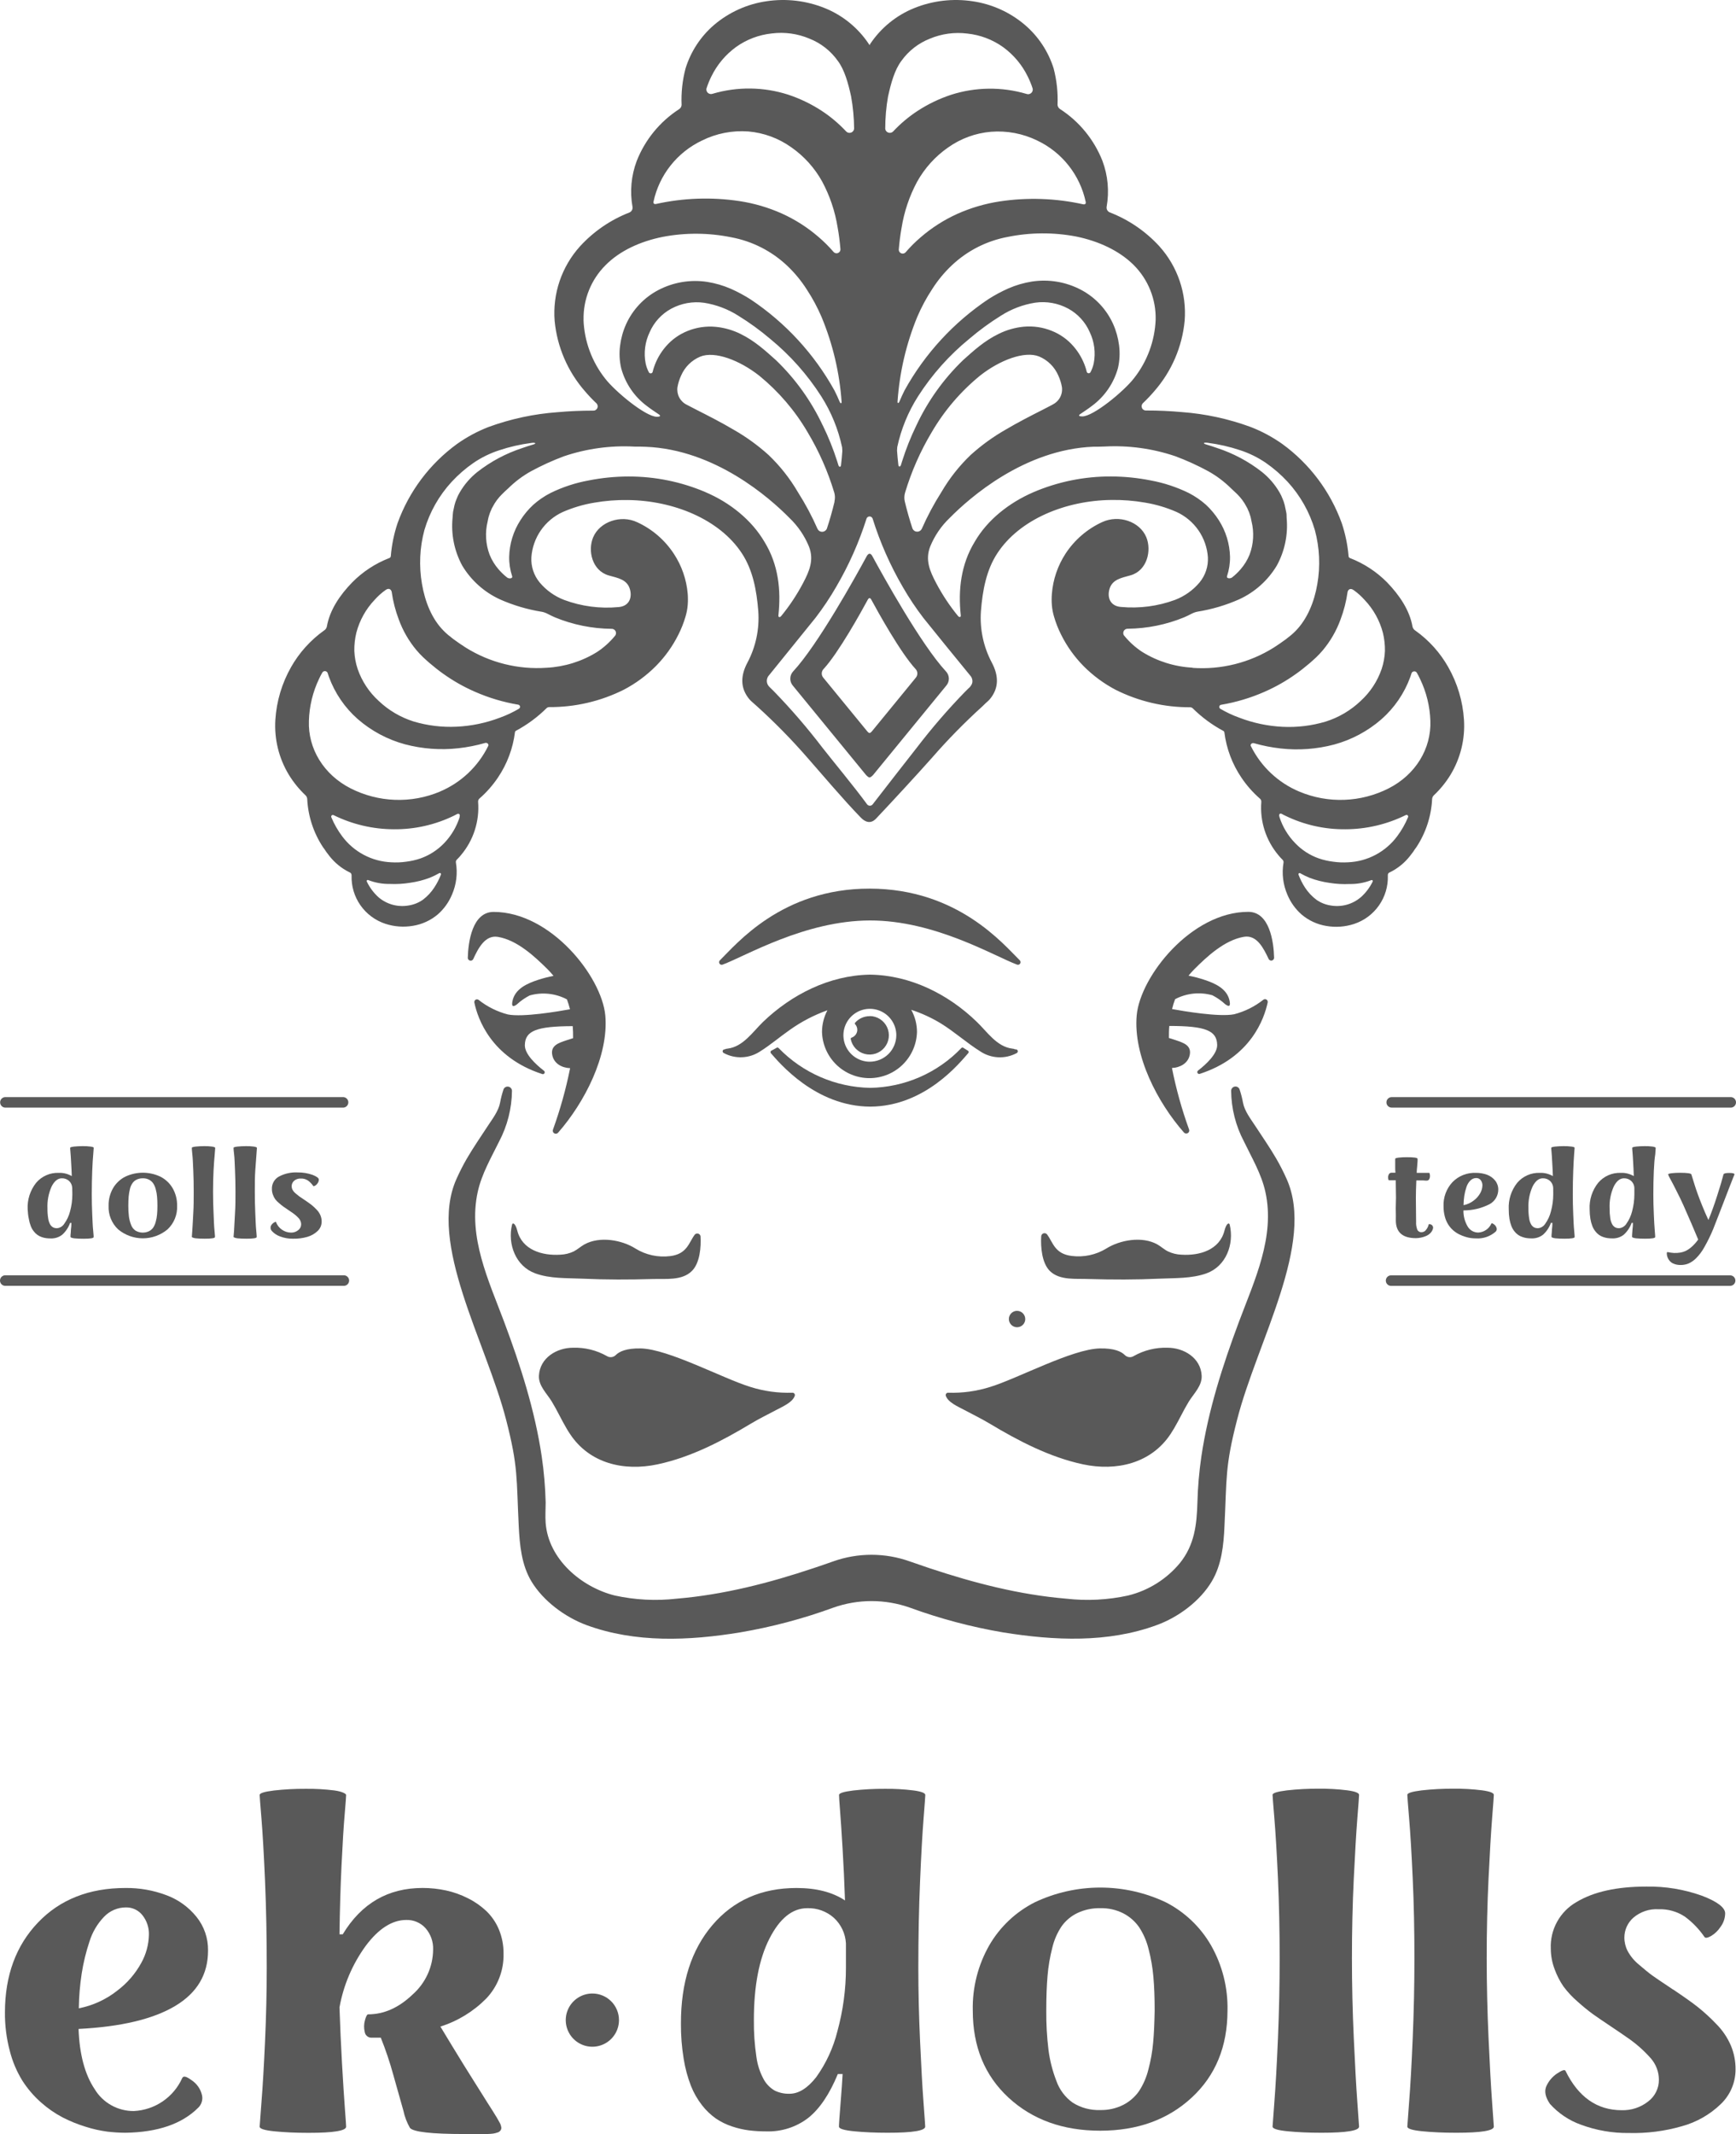 <?xml version="1.0" encoding="UTF-8"?> <svg xmlns="http://www.w3.org/2000/svg" width="118" height="145" viewBox="0 0 118 145" fill="none"><path d="M87.457 80.11C87.247 79.638 87.012 79.177 86.754 78.73C86.309 77.965 85.804 77.237 85.319 76.497C85.006 76.021 84.592 75.486 84.487 74.914C84.432 74.612 84.355 74.314 84.257 74.023C84.234 73.957 84.189 73.902 84.129 73.866C84.069 73.83 83.999 73.817 83.93 73.829C83.861 73.84 83.799 73.876 83.754 73.929C83.709 73.982 83.684 74.05 83.684 74.119C83.695 75.321 83.995 76.502 84.557 77.564C85.092 78.674 85.74 79.762 86.01 80.981C86.689 84.046 85.263 87.009 84.217 89.806C83.104 92.78 82.127 95.823 81.659 98.968C81.508 100.001 81.419 101.041 81.391 102.084C81.348 103.589 81.196 104.972 80.203 106.202C79.299 107.295 78.067 108.068 76.689 108.408C75.307 108.712 73.884 108.785 72.477 108.625C69.285 108.358 66.192 107.555 63.154 106.544C62.715 106.397 62.278 106.246 61.84 106.093C60.156 105.493 58.315 105.493 56.63 106.093C56.195 106.248 55.758 106.398 55.319 106.544C52.279 107.561 49.186 108.358 45.993 108.625C44.587 108.785 43.164 108.712 41.781 108.408C39.493 107.831 37.28 105.932 37.09 103.49C37.053 103.022 37.09 102.552 37.09 102.084C37.064 101.041 36.975 100.001 36.823 98.968C36.357 95.823 35.378 92.78 34.264 89.806C33.218 87.014 31.794 84.052 32.474 80.981C32.742 79.762 33.379 78.674 33.925 77.564C34.486 76.502 34.786 75.321 34.8 74.119C34.798 74.05 34.772 73.984 34.727 73.932C34.682 73.88 34.62 73.845 34.552 73.834C34.484 73.822 34.414 73.835 34.354 73.87C34.294 73.904 34.248 73.958 34.224 74.023C34.126 74.314 34.049 74.612 33.994 74.914C33.89 75.486 33.475 76.021 33.162 76.497C32.678 77.237 32.175 77.965 31.728 78.73C31.47 79.177 31.236 79.638 31.026 80.11C29.065 84.485 33.025 91.133 34.404 96.476C35.23 99.685 35.097 100.404 35.26 103.696C35.324 104.991 35.453 106.333 36.116 107.44C36.919 108.777 38.401 109.877 39.863 110.419C43.183 111.642 46.82 111.489 50.32 110.914C52.469 110.548 54.58 109.988 56.628 109.24C58.32 108.638 60.169 108.638 61.862 109.24C63.909 109.988 66.02 110.548 68.169 110.914C71.664 111.478 75.306 111.642 78.627 110.419C80.099 109.885 81.584 108.78 82.373 107.44C83.037 106.323 83.176 104.98 83.23 103.696C83.393 100.399 83.262 99.669 84.086 96.476C85.451 91.133 89.419 84.485 87.457 80.11Z" fill="#595959"></path><path d="M84.559 63.652C85.442 63.505 85.897 64.455 86.235 65.163C86.254 65.202 86.287 65.233 86.326 65.251C86.366 65.27 86.41 65.275 86.453 65.265C86.495 65.255 86.533 65.231 86.561 65.197C86.588 65.163 86.603 65.121 86.604 65.078C86.577 63.979 86.293 61.957 84.849 61.957C80.974 61.957 77.506 66.343 77.265 68.982C77.016 71.723 78.683 74.916 80.476 76.951C80.507 76.987 80.55 77.011 80.597 77.019C80.644 77.027 80.692 77.018 80.733 76.994C80.775 76.971 80.806 76.934 80.823 76.889C80.84 76.845 80.841 76.796 80.826 76.751C80.332 75.387 79.942 73.988 79.66 72.566C80.195 72.544 80.746 72.263 80.867 71.691C81.011 71.009 80.404 70.843 79.876 70.662C79.737 70.613 79.596 70.573 79.454 70.528C79.454 70.26 79.454 69.993 79.48 69.71C81.945 69.71 82.713 70.025 82.734 70.996C82.748 71.608 81.999 72.303 81.437 72.739C81.411 72.757 81.393 72.784 81.385 72.815C81.378 72.845 81.382 72.877 81.397 72.905C81.412 72.933 81.436 72.954 81.466 72.965C81.495 72.976 81.528 72.975 81.557 72.964C85.036 71.835 85.938 69.199 86.168 68.11C86.175 68.073 86.171 68.035 86.156 68.001C86.141 67.966 86.116 67.937 86.084 67.917C86.052 67.897 86.014 67.888 85.977 67.89C85.939 67.892 85.903 67.905 85.873 67.928C85.288 68.392 84.613 68.728 83.891 68.915C82.884 69.118 80.449 68.707 79.668 68.562C79.723 68.335 79.792 68.111 79.874 67.891C80.652 67.481 81.558 67.385 82.405 67.624C82.724 67.787 83.02 67.993 83.283 68.236C83.551 68.431 83.639 68.37 83.585 68.043C83.438 67.18 82.579 66.808 81.825 66.562C81.484 66.451 81.138 66.362 80.786 66.294C80.901 66.153 81.025 66.014 81.156 65.88C82.047 64.984 83.246 63.872 84.559 63.652Z" fill="#595959"></path><path d="M72.852 85.338C71.688 85.199 71.581 84.426 71.177 83.88C71.149 83.843 71.11 83.816 71.066 83.802C71.022 83.787 70.975 83.787 70.931 83.801C70.886 83.815 70.847 83.842 70.819 83.879C70.791 83.915 70.775 83.96 70.773 84.006C70.73 84.731 70.816 85.83 71.372 86.37C72.044 87.017 73.144 86.867 74 86.905C75.606 86.953 77.211 86.956 78.817 86.881C79.887 86.833 80.992 86.881 82.004 86.522C83.342 86.038 83.898 84.538 83.588 83.22C83.545 83.035 83.353 83.129 83.23 83.618C82.898 84.929 81.541 85.332 80.305 85.252C79.989 85.241 79.678 85.165 79.392 85.03C79.124 84.897 78.918 84.696 78.667 84.554C77.637 83.979 76.125 84.247 75.188 84.84C74.488 85.265 73.665 85.44 72.852 85.338Z" fill="#595959"></path><path d="M33.553 61.962C32.108 61.962 31.824 63.984 31.797 65.083C31.798 65.127 31.813 65.169 31.84 65.203C31.868 65.237 31.906 65.26 31.948 65.27C31.991 65.28 32.035 65.275 32.075 65.257C32.114 65.239 32.147 65.207 32.166 65.169C32.498 64.449 32.969 63.511 33.842 63.658C35.156 63.877 36.354 64.995 37.254 65.893C37.384 66.025 37.507 66.163 37.623 66.308C37.271 66.375 36.925 66.465 36.584 66.575C35.83 66.821 34.979 67.193 34.826 68.057C34.77 68.383 34.864 68.445 35.129 68.249C35.391 68.006 35.685 67.8 36.004 67.637C36.851 67.398 37.757 67.494 38.535 67.904C38.617 68.124 38.687 68.348 38.744 68.576C37.96 68.72 35.533 69.132 34.519 68.929C33.796 68.74 33.121 68.404 32.536 67.942C32.506 67.918 32.47 67.904 32.432 67.902C32.395 67.9 32.357 67.909 32.325 67.929C32.293 67.949 32.268 67.979 32.254 68.013C32.239 68.048 32.236 68.087 32.244 68.124C32.471 69.212 33.379 71.849 36.852 72.977C36.881 72.989 36.914 72.989 36.943 72.978C36.973 72.967 36.997 72.946 37.012 72.918C37.027 72.891 37.031 72.859 37.024 72.828C37.016 72.798 36.998 72.771 36.972 72.753C36.41 72.317 35.661 71.622 35.675 71.009C35.696 70.038 36.464 69.731 38.929 69.723C38.95 69.99 38.958 70.258 38.955 70.541C38.814 70.587 38.672 70.627 38.533 70.675C37.997 70.857 37.398 71.023 37.542 71.704C37.663 72.277 38.203 72.558 38.752 72.579C38.468 74.001 38.077 75.4 37.583 76.764C37.568 76.809 37.569 76.858 37.586 76.903C37.603 76.947 37.635 76.984 37.676 77.008C37.717 77.031 37.765 77.04 37.812 77.032C37.859 77.024 37.902 77.001 37.933 76.965C39.718 74.93 41.385 71.737 41.144 68.996C40.895 66.343 37.43 61.962 33.553 61.962Z" fill="#595959"></path><path d="M47.224 83.891C46.82 84.426 46.713 85.209 45.549 85.349C44.732 85.45 43.904 85.271 43.202 84.84C42.274 84.247 40.762 83.979 39.723 84.554C39.472 84.696 39.255 84.897 38.998 85.03C38.712 85.165 38.402 85.241 38.086 85.252C36.849 85.332 35.493 84.929 35.161 83.618C35.038 83.129 34.845 83.035 34.802 83.22C34.492 84.538 35.051 86.038 36.386 86.522C37.401 86.891 38.514 86.833 39.574 86.881C41.179 86.956 42.785 86.953 44.39 86.905C45.247 86.878 46.346 87.028 47.018 86.37C47.575 85.835 47.66 84.731 47.617 84.006C47.612 83.963 47.593 83.923 47.565 83.89C47.537 83.858 47.5 83.834 47.458 83.822C47.416 83.809 47.372 83.809 47.331 83.822C47.289 83.834 47.252 83.858 47.224 83.891Z" fill="#595959"></path><path d="M41.856 92.072C41.778 92.15 41.676 92.2 41.566 92.212C41.456 92.225 41.345 92.2 41.251 92.141C40.55 91.744 39.753 91.547 38.947 91.574C37.847 91.574 36.697 92.259 36.633 93.468C36.595 94.16 37.168 94.676 37.5 95.222C37.866 95.818 38.153 96.455 38.508 97.056C38.581 97.182 38.658 97.305 38.739 97.425C40.063 99.439 42.407 99.985 44.693 99.498C46.978 99.011 49.079 97.909 51.043 96.73C51.602 96.393 52.194 96.107 52.772 95.799C53.151 95.596 53.885 95.289 54.026 94.829C54.032 94.805 54.032 94.78 54.027 94.756C54.022 94.732 54.011 94.709 53.995 94.69C53.98 94.671 53.96 94.656 53.938 94.645C53.915 94.635 53.891 94.63 53.866 94.631C52.891 94.663 51.918 94.528 50.989 94.232C49.143 93.663 45.437 91.668 43.569 91.622C42.56 91.598 42.084 91.841 41.856 92.072Z" fill="#595959"></path><path d="M64.447 94.631C64.422 94.63 64.398 94.635 64.375 94.645C64.353 94.656 64.333 94.671 64.318 94.69C64.302 94.709 64.291 94.732 64.286 94.756C64.28 94.78 64.281 94.805 64.286 94.829C64.428 95.289 65.161 95.596 65.541 95.799C66.119 96.107 66.708 96.393 67.27 96.73C69.234 97.909 71.359 99.016 73.62 99.498C75.881 99.979 78.249 99.439 79.574 97.425C79.654 97.305 79.729 97.182 79.804 97.056C80.16 96.455 80.447 95.818 80.813 95.222C81.148 94.687 81.718 94.152 81.68 93.468C81.616 92.259 80.465 91.574 79.365 91.574C78.56 91.547 77.762 91.743 77.061 92.141C76.968 92.2 76.857 92.226 76.747 92.213C76.637 92.2 76.534 92.15 76.457 92.072C76.229 91.841 75.753 91.598 74.744 91.622C72.871 91.668 69.17 93.663 67.323 94.232C66.394 94.528 65.421 94.663 64.447 94.631Z" fill="#595959"></path><path d="M59.151 75.192C62.879 75.178 65.252 72.197 65.811 71.56C65.824 71.545 65.833 71.527 65.838 71.508C65.842 71.489 65.841 71.469 65.835 71.45C65.83 71.431 65.82 71.414 65.805 71.4C65.791 71.386 65.774 71.376 65.755 71.37L65.453 71.18C65.433 71.176 65.412 71.177 65.392 71.183C65.372 71.189 65.355 71.2 65.341 71.215C64.539 72.052 63.579 72.722 62.517 73.185C61.454 73.649 60.31 73.897 59.151 73.916C56.8 73.874 54.562 72.903 52.927 71.215C52.913 71.2 52.895 71.189 52.875 71.183C52.855 71.177 52.834 71.176 52.814 71.18L52.458 71.376C52.44 71.381 52.422 71.391 52.408 71.405C52.394 71.419 52.384 71.436 52.378 71.455C52.373 71.474 52.372 71.494 52.376 71.513C52.38 71.533 52.389 71.55 52.402 71.566C52.962 72.202 55.426 75.178 59.151 75.192Z" fill="#595959"></path><path d="M59.119 69.046C58.931 69.044 58.746 69.083 58.575 69.159C58.403 69.235 58.25 69.347 58.126 69.488C58.113 69.502 58.106 69.521 58.106 69.541C58.106 69.561 58.113 69.58 58.126 69.594C58.221 69.697 58.273 69.832 58.273 69.972C58.272 70.091 58.233 70.206 58.162 70.302C58.092 70.398 57.993 70.469 57.88 70.507C57.861 70.513 57.846 70.526 57.836 70.543C57.826 70.561 57.823 70.581 57.826 70.6C57.874 70.843 57.99 71.067 58.161 71.246C58.331 71.426 58.549 71.553 58.789 71.614C59.029 71.674 59.281 71.666 59.517 71.589C59.752 71.512 59.961 71.37 60.118 71.179C60.276 70.989 60.377 70.757 60.408 70.512C60.439 70.267 60.401 70.017 60.296 69.793C60.191 69.569 60.025 69.379 59.817 69.245C59.608 69.112 59.367 69.04 59.119 69.038V69.046Z" fill="#595959"></path><path d="M66.625 71.434C66.989 71.678 67.413 71.818 67.852 71.839C68.29 71.86 68.725 71.76 69.111 71.552C69.139 71.538 69.161 71.514 69.173 71.485C69.185 71.456 69.186 71.424 69.177 71.394C69.168 71.364 69.148 71.338 69.122 71.321C69.096 71.304 69.064 71.297 69.033 71.301H69.004C68.942 71.27 68.875 71.253 68.806 71.25C67.754 71.121 67.104 70.111 66.398 69.434C64.466 67.562 61.902 66.27 59.172 66.225H59.092C56.363 66.278 53.799 67.578 51.867 69.434C51.166 70.111 50.513 71.121 49.459 71.25C49.39 71.253 49.322 71.27 49.261 71.301C49.23 71.298 49.2 71.307 49.175 71.324C49.15 71.342 49.132 71.368 49.124 71.397C49.116 71.427 49.119 71.458 49.131 71.486C49.144 71.514 49.166 71.536 49.194 71.549C49.58 71.758 50.015 71.857 50.453 71.836C50.891 71.816 51.315 71.676 51.68 71.432C52.378 70.993 53.004 70.453 53.679 69.982C54.467 69.42 55.33 68.97 56.242 68.645C56.001 69.1 55.874 69.607 55.873 70.121C55.897 70.961 56.248 71.758 56.851 72.344C57.454 72.929 58.261 73.256 59.102 73.256C59.942 73.256 60.749 72.929 61.352 72.344C61.955 71.758 62.306 70.961 62.33 70.121C62.329 69.594 62.195 69.075 61.939 68.613C62.64 68.842 63.313 69.151 63.944 69.533C64.886 70.113 65.699 70.854 66.625 71.434ZM59.108 72.14C58.753 72.137 58.407 72.028 58.114 71.829C57.821 71.629 57.593 71.347 57.46 71.018C57.327 70.689 57.294 70.329 57.365 69.981C57.437 69.634 57.61 69.316 57.862 69.066C58.114 68.817 58.435 68.647 58.783 68.579C59.131 68.512 59.492 68.548 59.819 68.685C60.147 68.821 60.427 69.052 60.623 69.347C60.82 69.642 60.925 69.989 60.925 70.343C60.922 70.822 60.729 71.281 60.389 71.618C60.048 71.954 59.587 72.142 59.108 72.14Z" fill="#595959"></path><path d="M48.929 65.254C48.9 65.283 48.882 65.321 48.878 65.361C48.874 65.401 48.884 65.442 48.906 65.476C48.928 65.51 48.962 65.535 49.001 65.547C49.039 65.559 49.081 65.558 49.119 65.543C50.679 64.965 54.712 62.553 59.124 62.543C63.537 62.532 67.572 64.965 69.132 65.543C69.17 65.557 69.211 65.557 69.249 65.545C69.287 65.532 69.32 65.507 69.341 65.473C69.363 65.44 69.373 65.4 69.369 65.36C69.365 65.32 69.348 65.283 69.32 65.254C68.212 64.171 65.113 60.392 59.124 60.379C53.135 60.366 50.039 64.171 48.929 65.254Z" fill="#595959"></path><path d="M69.127 89.068C69.017 89.069 68.91 89.103 68.819 89.165C68.728 89.226 68.658 89.314 68.617 89.415C68.575 89.517 68.565 89.629 68.587 89.736C68.609 89.844 68.663 89.942 68.741 90.02C68.819 90.097 68.918 90.15 69.026 90.171C69.134 90.192 69.245 90.18 69.347 90.138C69.448 90.096 69.535 90.024 69.596 89.933C69.656 89.842 69.689 89.734 69.689 89.625C69.689 89.551 69.674 89.479 69.645 89.411C69.617 89.343 69.576 89.282 69.523 89.23C69.471 89.178 69.409 89.138 69.341 89.11C69.273 89.082 69.201 89.068 69.127 89.068Z" fill="#595959"></path><path d="M94.351 59.371C94.383 59.318 94.433 59.279 94.493 59.261C95.013 59.002 95.471 58.63 95.831 58.173C95.911 58.073 95.989 57.971 96.064 57.868C96.128 57.763 96.199 57.661 96.275 57.563C96.919 56.586 97.289 55.453 97.345 54.285C97.353 54.191 97.395 54.103 97.463 54.038C97.9 53.627 98.279 53.16 98.592 52.648C99.274 51.523 99.594 50.216 99.51 48.904C99.429 47.646 99.063 46.422 98.44 45.326C97.888 44.348 97.128 43.504 96.213 42.852C96.164 42.824 96.12 42.785 96.086 42.739C96.051 42.693 96.026 42.641 96.013 42.585C95.815 41.453 95.124 40.445 94.289 39.576C93.575 38.852 92.715 38.288 91.766 37.921C91.739 37.913 91.715 37.896 91.698 37.874C91.68 37.852 91.669 37.826 91.667 37.798C91.602 37.033 91.447 36.279 91.204 35.551C90.426 33.394 89.019 31.518 87.163 30.168C86.499 29.698 85.78 29.311 85.022 29.016C83.514 28.46 81.935 28.118 80.331 28C79.529 27.927 78.726 27.89 77.923 27.892C77.863 27.899 77.803 27.888 77.75 27.859C77.697 27.83 77.654 27.786 77.628 27.732C77.601 27.678 77.592 27.617 77.601 27.558C77.61 27.499 77.638 27.444 77.68 27.4C77.954 27.141 78.215 26.867 78.461 26.579C79.634 25.24 80.356 23.567 80.524 21.795C80.596 20.878 80.481 19.956 80.184 19.085C79.888 18.215 79.417 17.413 78.801 16.73C77.874 15.719 76.727 14.934 75.448 14.436C75.371 14.408 75.306 14.354 75.264 14.284C75.223 14.214 75.207 14.131 75.22 14.051C75.407 13.005 75.309 11.929 74.937 10.935C74.369 9.491 73.364 8.261 72.063 7.416C72.012 7.385 71.969 7.343 71.938 7.293C71.907 7.243 71.888 7.186 71.883 7.127C71.919 6.29 71.829 5.453 71.616 4.643C71.254 3.495 70.578 2.472 69.662 1.69C68.654 0.833 67.424 0.277 66.114 0.086C64.769 -0.118 63.393 0.043 62.132 0.554C60.916 1.048 59.877 1.896 59.148 2.987L59.103 3.07C59.084 3.043 59.071 3.014 59.055 2.987C58.327 1.896 57.287 1.048 56.071 0.554C54.81 0.043 53.434 -0.118 52.089 0.086C50.779 0.278 49.55 0.834 48.541 1.69C47.627 2.474 46.953 3.501 46.598 4.651C46.384 5.461 46.294 6.298 46.33 7.135C46.326 7.194 46.307 7.251 46.276 7.301C46.245 7.351 46.202 7.393 46.151 7.424C44.849 8.269 43.844 9.499 43.277 10.943C42.904 11.937 42.806 13.014 42.993 14.059C43.006 14.139 42.99 14.221 42.95 14.291C42.909 14.361 42.845 14.415 42.769 14.444C41.493 14.943 40.348 15.728 39.424 16.738C38.807 17.421 38.337 18.223 38.04 19.093C37.744 19.964 37.628 20.886 37.7 21.803C37.869 23.575 38.591 25.248 39.764 26.587C40.01 26.875 40.27 27.149 40.545 27.409C40.587 27.452 40.614 27.507 40.623 27.566C40.633 27.625 40.623 27.686 40.597 27.74C40.57 27.794 40.527 27.838 40.474 27.867C40.422 27.896 40.361 27.907 40.301 27.901C39.499 27.901 38.696 27.935 37.893 28.008C36.291 28.123 34.713 28.462 33.205 29.013C32.447 29.308 31.728 29.696 31.064 30.166C29.209 31.516 27.801 33.391 27.023 35.549C26.78 36.276 26.625 37.031 26.563 37.795C26.559 37.823 26.548 37.85 26.53 37.871C26.512 37.893 26.488 37.909 26.461 37.918C25.512 38.285 24.652 38.849 23.938 39.574C23.103 40.432 22.413 41.446 22.215 42.582C22.201 42.638 22.176 42.69 22.142 42.736C22.107 42.782 22.064 42.821 22.014 42.849C21.101 43.503 20.341 44.347 19.787 45.323C19.164 46.419 18.798 47.643 18.717 48.901C18.633 50.214 18.953 51.52 19.635 52.645C19.948 53.157 20.328 53.624 20.764 54.036C20.833 54.1 20.875 54.188 20.882 54.282C20.939 55.451 21.308 56.583 21.952 57.56C22.028 57.658 22.099 57.76 22.164 57.865C22.239 57.969 22.316 58.07 22.396 58.17C22.756 58.627 23.213 58.999 23.734 59.259C23.793 59.277 23.842 59.316 23.874 59.368C23.891 59.406 23.899 59.447 23.898 59.489C23.875 60.211 24.086 60.921 24.501 61.512C24.916 62.104 25.512 62.545 26.199 62.77C26.803 62.967 27.446 63.014 28.072 62.906C28.695 62.805 29.279 62.536 29.761 62.128C30.178 61.761 30.506 61.303 30.721 60.791C31.021 60.104 31.114 59.345 30.989 58.606C30.983 58.57 30.986 58.534 30.997 58.499C31.008 58.465 31.027 58.434 31.053 58.408C31.154 58.311 31.249 58.207 31.337 58.098C32.185 57.092 32.602 55.791 32.498 54.48C32.495 54.437 32.502 54.394 32.519 54.354C32.535 54.315 32.562 54.28 32.595 54.252C33.075 53.834 33.497 53.353 33.852 52.824C34.471 51.905 34.865 50.853 35.003 49.754C35.005 49.733 35.012 49.712 35.025 49.694C35.037 49.677 35.053 49.662 35.073 49.653C35.837 49.243 36.538 48.725 37.154 48.115C37.201 48.073 37.26 48.048 37.323 48.045C39.088 48.057 40.83 47.651 42.407 46.861C43.21 46.44 43.944 45.899 44.583 45.256C45.204 44.63 45.721 43.907 46.114 43.117C46.313 42.724 46.475 42.313 46.598 41.889C46.674 41.636 46.723 41.375 46.745 41.111C46.765 40.855 46.765 40.597 46.745 40.341C46.662 39.372 46.338 38.439 45.803 37.627C45.192 36.695 44.332 35.954 43.32 35.487C42.199 34.953 40.764 35.447 40.318 36.509C39.935 37.413 40.245 38.782 41.388 39.103C41.99 39.271 42.608 39.37 42.806 40.001C42.993 40.587 42.777 41.197 42.033 41.25C40.785 41.367 39.528 41.201 38.353 40.766C37.705 40.519 37.13 40.11 36.684 39.579C36.286 39.099 36.085 38.487 36.119 37.865C36.165 37.211 36.386 36.582 36.758 36.042C37.13 35.503 37.641 35.073 38.236 34.797C38.92 34.496 39.639 34.281 40.376 34.158C41.139 34.024 41.914 33.963 42.688 33.976C45.785 34.014 48.913 35.287 50.427 37.597C51.179 38.742 51.431 40.124 51.543 41.528C51.629 42.744 51.372 43.959 50.799 45.034C50.35 45.882 50.288 46.735 50.938 47.513C50.991 47.574 51.047 47.63 51.107 47.682L51.233 47.794L51.46 47.995C52.669 49.09 53.812 50.255 54.883 51.485C55.825 52.554 57.321 54.33 58.514 55.555C59.114 56.17 59.512 55.654 59.584 55.584C60.703 54.4 62.405 52.552 63.352 51.485C64.423 50.255 65.566 49.09 66.775 47.995L66.986 47.789L67.112 47.676C67.172 47.624 67.228 47.568 67.281 47.508C67.931 46.73 67.869 45.877 67.42 45.029C66.847 43.953 66.59 42.738 66.676 41.523C66.788 40.119 67.04 38.736 67.792 37.592C69.306 35.281 72.435 34.008 75.531 33.971C76.306 33.958 77.081 34.019 77.845 34.153C78.583 34.276 79.302 34.49 79.986 34.792C80.581 35.067 81.092 35.497 81.464 36.037C81.836 36.576 82.057 37.206 82.103 37.859C82.137 38.481 81.935 39.093 81.538 39.574C81.092 40.105 80.517 40.513 79.868 40.761C78.696 41.193 77.441 41.356 76.197 41.24C75.453 41.186 75.236 40.576 75.424 39.991C75.622 39.365 76.24 39.261 76.845 39.092C77.979 38.771 78.29 37.402 77.915 36.498C77.468 35.428 76.042 34.953 74.912 35.477C73.901 35.943 73.04 36.685 72.429 37.616C71.895 38.436 71.575 39.376 71.498 40.352C71.478 40.608 71.478 40.866 71.498 41.122C71.52 41.386 71.569 41.647 71.645 41.9C71.768 42.324 71.93 42.735 72.129 43.128C72.522 43.918 73.039 44.64 73.66 45.267C74.299 45.909 75.033 46.45 75.836 46.872C77.408 47.659 79.143 48.065 80.901 48.056C80.964 48.059 81.024 48.084 81.07 48.126C81.686 48.736 82.388 49.254 83.152 49.663C83.171 49.673 83.188 49.688 83.201 49.705C83.213 49.723 83.221 49.743 83.224 49.765C83.363 50.865 83.759 51.917 84.38 52.835C84.735 53.364 85.158 53.844 85.638 54.263C85.671 54.291 85.697 54.325 85.714 54.365C85.731 54.405 85.738 54.448 85.734 54.49C85.63 55.802 86.047 57.102 86.896 58.109C86.984 58.218 87.078 58.321 87.179 58.419C87.205 58.444 87.224 58.476 87.235 58.51C87.246 58.544 87.249 58.581 87.243 58.617C87.118 59.356 87.211 60.115 87.511 60.802C87.726 61.314 88.055 61.771 88.472 62.139C88.954 62.547 89.537 62.816 90.16 62.917C90.787 63.025 91.43 62.978 92.034 62.781C92.721 62.556 93.316 62.115 93.731 61.523C94.146 60.931 94.358 60.221 94.335 59.499C94.33 59.456 94.335 59.412 94.351 59.371ZM77.067 18.014C77.552 18.5 77.934 19.079 78.189 19.716C78.445 20.354 78.568 21.037 78.552 21.723C78.493 23.171 77.978 24.562 77.08 25.7C76.411 26.569 74.329 28.294 73.564 28.294C73.382 28.294 73.256 28.251 73.433 28.131C73.7 27.951 73.968 27.775 74.236 27.569C75.094 26.932 75.714 26.025 75.994 24.994C76.108 24.492 76.132 23.974 76.066 23.464C76.003 22.962 75.866 22.471 75.659 22.009C75.21 21.016 74.443 20.2 73.478 19.691C72.451 19.15 71.278 18.954 70.131 19.132C69.583 19.22 69.049 19.376 68.541 19.597C68.072 19.805 67.619 20.048 67.187 20.324C64.822 21.906 62.869 24.028 61.49 26.515C61.364 26.767 61.246 27.021 61.139 27.28C61.083 27.416 60.997 27.422 61.008 27.28C61.143 25.307 61.594 23.368 62.346 21.538C62.628 20.876 62.969 20.241 63.366 19.64C63.743 19.047 64.192 18.503 64.704 18.022C65.755 17.031 67.07 16.364 68.49 16.099C70.026 15.787 71.607 15.777 73.146 16.07C74.682 16.383 76.085 17.035 77.067 18.014ZM71.49 22.48C70.885 22.235 70.231 22.139 69.582 22.199C68.995 22.256 68.422 22.419 67.894 22.68C66.895 23.164 66.181 23.83 65.472 24.461C64.148 25.734 63.07 27.239 62.29 28.901C61.906 29.691 61.58 30.509 61.316 31.348L61.241 31.591C61.198 31.733 61.08 31.738 61.064 31.591C61.027 31.267 60.995 30.941 60.973 30.615L60.989 30.374C61.251 29.151 61.73 27.985 62.402 26.93C63.351 25.448 64.53 24.126 65.894 23.015C66.568 22.44 67.283 21.917 68.035 21.45C68.743 20.997 69.538 20.696 70.369 20.565C71.139 20.457 71.924 20.599 72.609 20.969C73.263 21.325 73.779 21.89 74.075 22.573C74.389 23.232 74.483 23.973 74.343 24.689C74.297 24.901 74.223 25.105 74.121 25.296C74.107 25.317 74.087 25.335 74.064 25.346C74.041 25.358 74.016 25.363 73.99 25.361C73.965 25.359 73.94 25.35 73.919 25.335C73.899 25.32 73.882 25.3 73.872 25.277C73.845 25.16 73.812 25.045 73.773 24.932C73.598 24.418 73.326 23.943 72.97 23.534C72.569 23.068 72.061 22.707 71.49 22.48ZM71.546 27.494C71.332 27.609 71.107 27.724 70.88 27.839C70.042 28.264 69.186 28.7 68.351 29.195C67.501 29.68 66.706 30.256 65.98 30.912C65.203 31.655 64.534 32.503 63.992 33.431C63.483 34.231 63.035 35.069 62.654 35.937C62.623 35.996 62.577 36.045 62.519 36.078C62.462 36.112 62.396 36.128 62.33 36.125C62.263 36.123 62.199 36.101 62.144 36.063C62.09 36.024 62.048 35.971 62.022 35.91C61.822 35.303 61.648 34.693 61.501 34.075C61.455 33.88 61.461 33.677 61.517 33.484C61.95 32.037 62.562 30.649 63.339 29.353C64.195 27.89 65.306 26.592 66.62 25.52C67.958 24.467 69.646 23.825 70.634 24.223C71.217 24.469 71.683 24.931 71.934 25.512C72.05 25.762 72.133 26.025 72.18 26.296C72.215 26.538 72.171 26.785 72.055 27.001C71.939 27.216 71.757 27.389 71.535 27.494H71.546ZM70.5 9.547C71.335 9.943 72.067 10.525 72.639 11.25C73.211 11.975 73.608 12.821 73.799 13.724C73.813 13.791 73.799 13.917 73.62 13.88C71.762 13.468 69.845 13.402 67.963 13.684C66.967 13.834 65.996 14.119 65.076 14.529C64.166 14.94 63.322 15.48 62.568 16.134C62.211 16.44 61.877 16.772 61.57 17.129C61.536 17.172 61.489 17.205 61.436 17.221C61.383 17.237 61.326 17.236 61.274 17.218C61.221 17.201 61.175 17.167 61.142 17.122C61.11 17.078 61.092 17.024 61.091 16.968C61.134 16.46 61.193 15.963 61.284 15.471C61.458 14.381 61.813 13.328 62.335 12.355C62.85 11.427 63.57 10.629 64.441 10.023C65.299 9.413 66.306 9.043 67.356 8.954C68.438 8.867 69.524 9.072 70.5 9.547ZM60.366 6.544C60.559 5.662 60.807 4.75 61.27 4.137C61.753 3.46 62.423 2.937 63.197 2.632C64.003 2.292 64.885 2.171 65.753 2.281C66.627 2.372 67.464 2.688 68.18 3.199C68.895 3.719 69.473 4.407 69.86 5.202C69.991 5.465 70.102 5.737 70.192 6.017C70.204 6.073 70.202 6.131 70.184 6.185C70.166 6.239 70.134 6.287 70.091 6.324C70.048 6.362 69.995 6.387 69.939 6.397C69.883 6.407 69.825 6.401 69.772 6.381C68.092 5.885 66.301 5.908 64.634 6.445C63.834 6.71 63.071 7.078 62.365 7.539C61.758 7.937 61.201 8.405 60.706 8.935C60.665 8.976 60.613 9.005 60.556 9.019C60.499 9.032 60.44 9.03 60.385 9.012C60.33 8.994 60.28 8.961 60.242 8.917C60.205 8.872 60.18 8.818 60.171 8.761C60.171 8.013 60.236 7.267 60.366 6.531V6.544ZM48.022 6.009C48.112 5.729 48.222 5.457 48.353 5.194C48.741 4.399 49.318 3.711 50.034 3.191C50.75 2.68 51.586 2.364 52.461 2.273C53.329 2.163 54.211 2.284 55.017 2.624C55.791 2.929 56.461 3.452 56.943 4.129C57.406 4.744 57.655 5.656 57.848 6.536C57.981 7.267 58.051 8.008 58.057 8.75C58.049 8.811 58.025 8.868 57.986 8.914C57.948 8.961 57.896 8.996 57.838 9.014C57.781 9.032 57.718 9.034 57.66 9.018C57.601 9.002 57.548 8.969 57.508 8.924C57.012 8.395 56.456 7.926 55.849 7.528C55.143 7.067 54.38 6.7 53.58 6.434C51.913 5.897 50.122 5.875 48.442 6.37C48.388 6.391 48.33 6.396 48.273 6.386C48.216 6.376 48.163 6.351 48.12 6.313C48.077 6.275 48.045 6.226 48.027 6.171C48.01 6.116 48.008 6.057 48.022 6.001V6.009ZM55.924 28.909C55.144 27.247 54.065 25.742 52.742 24.47C52.033 23.838 51.318 23.172 50.334 22.688C49.805 22.427 49.233 22.264 48.645 22.207C47.996 22.147 47.342 22.243 46.737 22.488C46.167 22.715 45.66 23.076 45.26 23.541C44.904 23.951 44.631 24.426 44.457 24.94C44.414 25.066 44.39 25.157 44.358 25.285C44.348 25.308 44.331 25.328 44.31 25.343C44.289 25.358 44.265 25.367 44.239 25.369C44.214 25.37 44.188 25.366 44.165 25.354C44.142 25.343 44.123 25.325 44.109 25.304C44.007 25.113 43.932 24.909 43.887 24.697C43.747 23.981 43.841 23.24 44.155 22.581C44.45 21.898 44.967 21.333 45.621 20.977C46.306 20.607 47.09 20.465 47.861 20.573C48.692 20.704 49.486 21.005 50.194 21.458C50.951 21.924 51.671 22.448 52.349 23.023C53.708 24.136 54.882 25.457 55.828 26.938C56.501 27.997 56.98 29.168 57.24 30.396L57.256 30.636C57.235 30.962 57.203 31.289 57.165 31.612C57.149 31.751 57.032 31.746 56.989 31.612L56.914 31.369C56.645 30.523 56.314 29.698 55.924 28.901V28.909ZM56.727 34.083C56.579 34.701 56.406 35.311 56.205 35.918C56.18 35.979 56.137 36.032 56.083 36.071C56.028 36.109 55.964 36.131 55.898 36.133C55.831 36.136 55.765 36.12 55.708 36.087C55.65 36.053 55.604 36.004 55.573 35.945C55.192 35.077 54.744 34.239 54.235 33.439C53.693 32.511 53.024 31.663 52.247 30.92C51.521 30.264 50.726 29.688 49.876 29.203C49.041 28.708 48.185 28.272 47.347 27.847C47.12 27.732 46.895 27.617 46.681 27.502C46.462 27.395 46.283 27.221 46.169 27.006C46.056 26.791 46.014 26.545 46.049 26.304C46.097 26.033 46.18 25.77 46.296 25.52C46.546 24.939 47.012 24.477 47.596 24.232C48.586 23.833 50.272 24.475 51.61 25.529C52.923 26.6 54.035 27.898 54.891 29.361C55.668 30.657 56.28 32.045 56.713 33.492C56.764 33.683 56.766 33.884 56.719 34.075L56.727 34.083ZM47.719 9.547C48.693 9.064 49.779 8.852 50.864 8.932C51.913 9.022 52.919 9.391 53.778 10.002C54.649 10.608 55.37 11.406 55.884 12.334C56.406 13.306 56.761 14.359 56.935 15.449C57.026 15.941 57.085 16.439 57.128 16.947C57.127 17.002 57.109 17.056 57.077 17.101C57.044 17.146 56.998 17.179 56.946 17.197C56.893 17.215 56.836 17.215 56.783 17.199C56.73 17.183 56.683 17.151 56.649 17.107C56.342 16.751 56.008 16.418 55.651 16.113C54.897 15.459 54.053 14.918 53.143 14.508C52.224 14.097 51.252 13.813 50.256 13.663C48.374 13.381 46.457 13.447 44.599 13.858C44.417 13.896 44.406 13.77 44.42 13.703C44.614 12.804 45.012 11.961 45.584 11.241C46.157 10.52 46.887 9.941 47.719 9.547ZM39.667 21.736C39.651 21.05 39.774 20.367 40.03 19.73C40.285 19.092 40.667 18.513 41.152 18.027C42.126 17.035 43.537 16.396 45.051 16.094C46.59 15.801 48.172 15.811 49.708 16.123C51.129 16.388 52.444 17.056 53.497 18.046C54.008 18.528 54.457 19.072 54.835 19.664C55.231 20.265 55.572 20.9 55.854 21.563C56.611 23.391 57.067 25.33 57.206 27.304C57.206 27.435 57.131 27.43 57.075 27.304C56.967 27.037 56.85 26.791 56.724 26.539C55.347 24.051 53.393 21.928 51.027 20.349C50.594 20.072 50.142 19.829 49.673 19.621C49.164 19.4 48.63 19.244 48.083 19.156C46.936 18.978 45.763 19.174 44.736 19.715C43.771 20.224 43.004 21.04 42.555 22.033C42.348 22.495 42.211 22.986 42.148 23.488C42.081 23.998 42.106 24.516 42.223 25.018C42.501 26.049 43.119 26.957 43.978 27.593C44.246 27.799 44.513 27.975 44.781 28.155C44.958 28.275 44.832 28.318 44.65 28.318C43.885 28.318 41.805 26.593 41.134 25.724C40.231 24.58 39.715 23.179 39.662 21.723L39.667 21.736ZM29.523 60.299C29.315 60.62 29.052 60.903 28.747 61.133C28.458 61.337 28.127 61.47 27.778 61.524C27.419 61.587 27.05 61.571 26.697 61.477C26.345 61.382 26.017 61.211 25.739 60.975C25.404 60.675 25.131 60.311 24.936 59.906C24.909 59.855 24.936 59.751 25.059 59.809C25.519 59.984 26.007 60.069 26.499 60.061C26.955 60.082 27.413 60.056 27.863 59.983C28.321 59.921 28.769 59.808 29.201 59.646C29.425 59.556 29.642 59.451 29.852 59.331C29.866 59.321 29.882 59.317 29.899 59.317C29.916 59.318 29.933 59.324 29.946 59.334C29.959 59.344 29.969 59.359 29.974 59.375C29.978 59.391 29.978 59.408 29.972 59.424C29.854 59.731 29.704 60.025 29.523 60.299ZM31.243 55.523C31.031 56.186 30.67 56.792 30.186 57.293C29.739 57.759 29.189 58.113 28.581 58.328C28.265 58.435 27.938 58.51 27.607 58.55C27.27 58.598 26.929 58.611 26.59 58.59C25.938 58.562 25.3 58.388 24.724 58.082C24.148 57.776 23.647 57.346 23.258 56.822C22.959 56.423 22.711 55.989 22.52 55.528C22.511 55.507 22.509 55.484 22.514 55.461C22.52 55.439 22.531 55.419 22.548 55.404C22.565 55.388 22.586 55.378 22.609 55.375C22.631 55.372 22.654 55.376 22.675 55.386C23.948 56.013 25.347 56.342 26.766 56.346C28.184 56.36 29.586 56.044 30.861 55.421C30.933 55.386 31.002 55.349 31.072 55.311C31.142 55.274 31.313 55.277 31.233 55.523H31.243ZM29.905 53.787C28.937 54.194 27.892 54.385 26.842 54.346C25.793 54.308 24.764 54.041 23.828 53.565C22.006 52.637 20.925 50.872 20.997 48.971C21.026 47.985 21.261 47.015 21.687 46.125C21.756 45.975 21.833 45.827 21.917 45.684C21.938 45.655 21.966 45.632 21.999 45.617C22.031 45.603 22.067 45.597 22.103 45.6C22.138 45.604 22.172 45.617 22.201 45.638C22.23 45.658 22.253 45.686 22.268 45.719C22.295 45.81 22.324 45.899 22.356 45.986C22.759 47.093 23.432 48.08 24.315 48.858C25.242 49.665 26.34 50.251 27.526 50.573C28.712 50.886 29.945 50.977 31.163 50.84C31.776 50.772 32.382 50.653 32.975 50.482C33.114 50.442 33.242 50.565 33.186 50.685C32.5 52.081 31.334 53.182 29.9 53.787H29.905ZM35.276 48.155C34.863 48.398 34.429 48.602 33.978 48.765C33.035 49.123 32.042 49.33 31.035 49.377C30.047 49.425 29.059 49.304 28.112 49.022C27.225 48.742 26.413 48.264 25.739 47.623C25.088 47.031 24.596 46.285 24.31 45.454C24.177 45.059 24.102 44.646 24.085 44.229C24.077 43.813 24.123 43.398 24.221 42.994C24.44 42.153 24.869 41.382 25.468 40.753C25.69 40.504 25.94 40.28 26.212 40.087C26.48 39.897 26.608 40.116 26.625 40.221C26.715 40.861 26.877 41.488 27.106 42.093C27.383 42.853 27.791 43.559 28.31 44.179C28.45 44.344 28.598 44.502 28.755 44.652C28.907 44.796 29.046 44.919 29.196 45.05C29.498 45.304 29.806 45.556 30.135 45.786C30.805 46.264 31.522 46.671 32.276 47C33.217 47.414 34.206 47.71 35.22 47.88C35.251 47.884 35.279 47.897 35.302 47.919C35.325 47.94 35.34 47.968 35.346 47.999C35.351 48.03 35.347 48.061 35.334 48.089C35.32 48.117 35.298 48.14 35.271 48.155H35.276ZM36.815 41.566C36.962 41.593 37.105 41.644 37.237 41.716C37.395 41.798 37.559 41.876 37.722 41.948C38.941 42.45 40.246 42.714 41.565 42.727C41.624 42.723 41.684 42.738 41.735 42.77C41.786 42.802 41.826 42.849 41.85 42.904C41.873 42.959 41.879 43.02 41.866 43.079C41.853 43.138 41.823 43.191 41.779 43.232C41.435 43.646 41.032 44.007 40.582 44.302C39.551 44.941 38.374 45.309 37.163 45.371C35.22 45.509 33.285 45.024 31.637 43.989C31.369 43.82 31.101 43.63 30.834 43.438L30.459 43.141C30.355 43.053 30.25 42.956 30.154 42.858C29.351 42.055 28.886 40.879 28.682 39.675C28.471 38.457 28.527 37.208 28.848 36.014C29.206 34.794 29.841 33.672 30.703 32.736C31.147 32.256 31.642 31.827 32.18 31.455C32.719 31.087 33.309 30.798 33.93 30.596C34.641 30.359 35.373 30.192 36.116 30.096C36.405 30.056 36.488 30.134 36.237 30.206C35.985 30.278 35.742 30.358 35.495 30.446C34.394 30.806 33.364 31.354 32.45 32.067C31.965 32.453 31.556 32.926 31.246 33.463C31.166 33.597 31.098 33.737 31.043 33.883C30.98 34.025 30.93 34.173 30.893 34.324L30.796 34.776C30.778 34.918 30.772 35.043 30.762 35.185C30.651 36.308 30.88 37.437 31.417 38.429C32.022 39.438 32.919 40.24 33.989 40.729C34.889 41.127 35.837 41.409 36.809 41.566H36.815ZM47.974 33.447C46.309 32.734 44.516 32.37 42.705 32.377C41.801 32.379 40.899 32.469 40.012 32.645C39.113 32.808 38.24 33.095 37.419 33.498C36.996 33.714 36.602 33.983 36.247 34.3C35.91 34.612 35.615 34.966 35.37 35.354C34.893 36.096 34.63 36.956 34.61 37.838C34.603 38.286 34.672 38.731 34.813 39.156C34.867 39.317 34.591 39.338 34.468 39.239C34.256 39.072 34.06 38.885 33.884 38.68C33.63 38.386 33.425 38.052 33.28 37.691C33.007 36.966 32.962 36.175 33.148 35.423C33.17 35.327 33.186 35.22 33.21 35.132L33.285 34.896C33.311 34.819 33.342 34.743 33.379 34.669C33.406 34.59 33.441 34.515 33.486 34.444C33.652 34.121 33.87 33.827 34.131 33.573C34.264 33.436 34.412 33.305 34.551 33.177C35.007 32.727 35.522 32.34 36.081 32.027C36.804 31.635 37.553 31.293 38.324 31.005C39.867 30.482 41.495 30.258 43.122 30.345C43.389 30.345 43.633 30.345 43.89 30.358C48.6 30.543 52.327 33.835 53.663 35.196C54.234 35.741 54.684 36.399 54.984 37.129C55.346 38.044 55.017 38.806 54.578 39.635C54.161 40.422 53.667 41.166 53.103 41.855C53.066 41.9 52.999 41.954 52.945 41.922C52.93 41.908 52.919 41.89 52.913 41.87C52.907 41.85 52.906 41.829 52.911 41.809C53.095 40.092 52.911 38.365 51.969 36.827C51.094 35.33 49.617 34.15 47.968 33.447H47.974ZM65.98 46.615C65.967 46.634 65.952 46.652 65.935 46.668C65.935 46.684 65.865 46.738 65.833 46.77L65.603 46.997C64.434 48.199 63.338 49.469 62.319 50.8C61.517 51.822 60.28 53.407 59.317 54.654C59.295 54.682 59.266 54.706 59.233 54.722C59.201 54.738 59.165 54.746 59.128 54.746C59.092 54.746 59.056 54.738 59.023 54.722C58.99 54.706 58.962 54.682 58.94 54.654C58.022 53.402 56.692 51.811 55.905 50.805C54.885 49.468 53.787 48.193 52.616 46.986L52.386 46.759C52.354 46.727 52.295 46.674 52.285 46.658C52.268 46.641 52.253 46.623 52.239 46.604C52.184 46.533 52.147 46.449 52.132 46.361C52.115 46.272 52.122 46.179 52.151 46.093C52.163 46.051 52.181 46.011 52.204 45.973C52.216 45.955 52.228 45.937 52.242 45.919L52.306 45.842L55.439 41.97C55.952 41.3 56.421 40.598 56.842 39.868C57.697 38.406 58.388 36.853 58.9 35.239C58.914 35.196 58.942 35.158 58.98 35.132C59.017 35.105 59.061 35.091 59.107 35.091C59.153 35.091 59.197 35.105 59.234 35.132C59.271 35.158 59.299 35.196 59.314 35.239C59.823 36.86 60.511 38.42 61.367 39.889C61.788 40.62 62.256 41.322 62.769 41.991L64.337 43.93L65.916 45.863L65.98 45.941C65.993 45.958 66.006 45.976 66.018 45.994C66.04 46.032 66.058 46.073 66.071 46.115C66.1 46.201 66.106 46.293 66.09 46.382C66.07 46.468 66.031 46.547 65.975 46.615H65.98ZM81.972 34.297C81.616 33.981 81.221 33.712 80.797 33.495C79.976 33.093 79.103 32.806 78.204 32.642C77.318 32.466 76.418 32.377 75.515 32.374C73.703 32.367 71.908 32.731 70.243 33.444C68.595 34.158 67.117 35.316 66.248 36.822C65.314 38.359 65.121 40.087 65.306 41.804C65.311 41.824 65.31 41.845 65.304 41.865C65.298 41.885 65.286 41.902 65.271 41.916C65.218 41.948 65.151 41.895 65.113 41.849C64.549 41.16 64.055 40.417 63.639 39.63C63.2 38.801 62.871 38.038 63.232 37.124C63.532 36.394 63.983 35.735 64.554 35.191C65.892 33.835 69.617 30.537 74.326 30.353C74.594 30.353 74.835 30.353 75.094 30.339C76.721 30.253 78.35 30.477 79.892 31C80.663 31.287 81.412 31.629 82.135 32.022C82.695 32.334 83.209 32.721 83.666 33.171C83.805 33.305 83.952 33.439 84.086 33.567C84.346 33.821 84.564 34.116 84.731 34.439C84.775 34.51 84.811 34.585 84.838 34.664C84.874 34.737 84.905 34.813 84.931 34.891L85.006 35.126C85.03 35.215 85.046 35.322 85.068 35.418C85.255 36.17 85.209 36.96 84.937 37.685C84.791 38.047 84.587 38.381 84.332 38.675C84.156 38.88 83.961 39.067 83.749 39.234C83.626 39.333 83.35 39.312 83.403 39.151C83.544 38.726 83.613 38.28 83.607 37.833C83.586 36.95 83.323 36.091 82.847 35.348C82.601 34.962 82.307 34.609 81.972 34.297ZM81.059 45.366C79.847 45.303 78.671 44.935 77.639 44.296C77.189 44.001 76.786 43.641 76.443 43.227C76.399 43.186 76.368 43.133 76.356 43.074C76.343 43.015 76.349 42.954 76.372 42.898C76.396 42.843 76.436 42.797 76.487 42.765C76.538 42.733 76.597 42.718 76.657 42.721C77.974 42.708 79.277 42.444 80.495 41.943C80.658 41.871 80.821 41.793 80.979 41.71C81.111 41.639 81.254 41.588 81.402 41.56C82.374 41.404 83.322 41.124 84.222 40.726C85.29 40.237 86.185 39.436 86.788 38.429C87.331 37.436 87.563 36.303 87.455 35.177C87.455 35.041 87.455 34.91 87.42 34.768L87.324 34.316C87.287 34.165 87.237 34.017 87.174 33.875C87.119 33.729 87.05 33.589 86.971 33.455C86.66 32.918 86.252 32.444 85.766 32.059C84.853 31.346 83.823 30.798 82.721 30.438C82.475 30.35 82.229 30.273 81.98 30.198C81.731 30.123 81.811 30.048 82.1 30.088C82.843 30.184 83.576 30.351 84.287 30.588C84.908 30.79 85.497 31.079 86.037 31.447C86.574 31.819 87.069 32.248 87.514 32.727C88.38 33.668 89.018 34.795 89.376 36.022C89.697 37.216 89.754 38.465 89.542 39.683C89.339 40.887 88.862 42.058 88.07 42.865C87.974 42.965 87.87 43.061 87.765 43.149L87.391 43.446C87.123 43.638 86.855 43.828 86.588 43.997C84.94 45.032 83.004 45.517 81.062 45.379L81.059 45.366ZM84.238 48.765C83.788 48.602 83.353 48.398 82.941 48.155C82.916 48.139 82.897 48.115 82.886 48.087C82.875 48.06 82.873 48.029 82.879 48C82.886 47.971 82.901 47.945 82.923 47.925C82.945 47.905 82.973 47.892 83.002 47.888C84.016 47.718 85.005 47.422 85.946 47.008C86.699 46.679 87.417 46.272 88.086 45.794C88.415 45.564 88.723 45.312 89.026 45.058C89.175 44.925 89.315 44.804 89.467 44.66C89.624 44.51 89.772 44.352 89.911 44.187C90.431 43.567 90.839 42.861 91.116 42.101C91.345 41.496 91.506 40.869 91.597 40.229C91.613 40.124 91.739 39.905 92.009 40.095C92.282 40.288 92.531 40.511 92.753 40.761C93.353 41.39 93.782 42.161 94 43.002C94.099 43.406 94.144 43.821 94.137 44.237C94.12 44.654 94.044 45.067 93.912 45.462C93.625 46.294 93.134 47.039 92.483 47.631C91.809 48.272 90.997 48.75 90.109 49.03C89.162 49.312 88.174 49.433 87.187 49.385C86.178 49.336 85.184 49.126 84.241 48.765H84.238ZM85.025 50.701C84.963 50.581 85.097 50.458 85.237 50.498C85.829 50.669 86.435 50.788 87.048 50.856C88.266 50.993 89.5 50.902 90.685 50.589C91.871 50.267 92.969 49.681 93.896 48.874C94.781 48.097 95.456 47.109 95.86 46.002C95.892 45.911 95.922 45.822 95.948 45.735C95.963 45.703 95.986 45.674 96.015 45.654C96.044 45.633 96.078 45.62 96.114 45.617C96.149 45.613 96.185 45.619 96.218 45.633C96.25 45.648 96.278 45.671 96.299 45.7C96.383 45.843 96.46 45.991 96.529 46.142C96.955 47.026 97.192 47.99 97.225 48.971C97.297 50.872 96.216 52.637 94.394 53.565C93.458 54.041 92.429 54.308 91.38 54.346C90.33 54.385 89.285 54.194 88.317 53.787C86.885 53.187 85.717 52.091 85.028 50.701H85.025ZM92.483 60.975C92.204 61.211 91.877 61.382 91.525 61.477C91.172 61.571 90.803 61.587 90.444 61.524C90.095 61.47 89.763 61.337 89.475 61.133C89.17 60.903 88.907 60.62 88.699 60.299C88.523 60.026 88.377 59.734 88.263 59.43C88.257 59.414 88.257 59.397 88.261 59.38C88.266 59.364 88.276 59.35 88.289 59.339C88.303 59.329 88.319 59.323 88.336 59.322C88.353 59.322 88.369 59.327 88.383 59.336C88.593 59.456 88.81 59.562 89.034 59.652C89.466 59.813 89.915 59.926 90.372 59.989C90.823 60.062 91.28 60.088 91.736 60.066C92.228 60.075 92.716 59.989 93.176 59.815C93.305 59.756 93.326 59.86 93.299 59.911C93.1 60.316 92.824 60.677 92.486 60.975H92.483ZM91.637 58.59C91.298 58.611 90.957 58.598 90.621 58.55C90.289 58.51 89.963 58.435 89.647 58.328C89.037 58.114 88.487 57.76 88.041 57.293C87.552 56.794 87.186 56.188 86.971 55.523C86.89 55.255 87.051 55.255 87.144 55.311C87.238 55.368 87.284 55.386 87.356 55.421C88.629 56.043 90.03 56.36 91.447 56.346C92.873 56.343 94.278 56.012 95.555 55.381C95.575 55.371 95.598 55.367 95.621 55.37C95.644 55.373 95.665 55.383 95.682 55.398C95.698 55.414 95.71 55.434 95.715 55.456C95.721 55.478 95.719 55.502 95.71 55.523C95.519 55.983 95.271 56.418 94.972 56.817C94.584 57.342 94.083 57.773 93.507 58.08C92.93 58.387 92.293 58.561 91.64 58.59H91.637Z" fill="#595959"></path><path d="M59.295 37.787C59.175 37.562 59.028 37.571 58.902 37.811C58.169 39.164 55.6 43.801 53.917 45.615C53.795 45.743 53.725 45.911 53.718 46.088C53.712 46.265 53.77 46.438 53.882 46.575L58.857 52.648C58.857 52.648 59.004 52.822 59.105 52.822C59.207 52.822 59.352 52.653 59.352 52.653L64.329 46.575C64.443 46.438 64.502 46.265 64.496 46.088C64.489 45.911 64.417 45.742 64.294 45.615C62.603 43.791 60.013 39.108 59.295 37.787ZM62.255 46.04L59.255 49.704C59.255 49.704 59.167 49.805 59.105 49.805C59.044 49.805 58.956 49.701 58.956 49.701L55.956 46.04C55.888 45.957 55.852 45.853 55.856 45.746C55.86 45.639 55.903 45.537 55.977 45.46C56.992 44.366 58.541 41.569 58.982 40.753C59.063 40.608 59.148 40.603 59.221 40.739C59.654 41.542 61.214 44.36 62.236 45.46C62.309 45.538 62.351 45.639 62.355 45.746C62.358 45.853 62.323 45.957 62.255 46.04Z" fill="#595959"></path><path d="M14.141 132.525C14.153 131.698 13.877 130.894 13.36 130.249C12.825 129.582 12.119 129.073 11.318 128.775C10.426 128.438 9.478 128.271 8.524 128.283C6.059 128.283 4.078 129.065 2.583 130.629C1.089 132.192 0.339 134.226 0.336 136.731C0.328 137.615 0.438 138.495 0.665 139.349C0.845 140.065 1.134 140.748 1.521 141.376C1.872 141.924 2.297 142.42 2.784 142.85C3.234 143.252 3.732 143.597 4.267 143.877C4.767 144.133 5.289 144.344 5.827 144.508C6.305 144.661 6.796 144.771 7.293 144.837C7.702 144.886 8.113 144.912 8.524 144.914C10.719 144.882 12.367 144.316 13.469 143.216C13.579 143.112 13.661 142.981 13.708 142.837C13.755 142.693 13.765 142.539 13.737 142.39C13.691 142.17 13.601 141.962 13.472 141.779C13.343 141.595 13.178 141.439 12.988 141.32C12.645 141.069 12.453 141.034 12.38 141.211C12.092 141.847 11.633 142.391 11.056 142.784C10.478 143.177 9.803 143.403 9.105 143.438C8.567 143.444 8.037 143.309 7.568 143.047C7.098 142.785 6.705 142.404 6.429 141.943C5.765 140.947 5.402 139.586 5.34 137.86C8.219 137.714 10.407 137.194 11.904 136.301C13.401 135.408 14.146 134.149 14.141 132.525ZM9.608 133.364C9.205 134.102 8.649 134.746 7.978 135.252C7.214 135.858 6.316 136.271 5.358 136.458C5.367 135.665 5.433 134.873 5.554 134.089C5.67 133.345 5.849 132.613 6.089 131.899C6.285 131.274 6.624 130.704 7.079 130.233C7.271 130.033 7.501 129.874 7.756 129.766C8.011 129.657 8.285 129.602 8.562 129.602C8.778 129.598 8.991 129.645 9.186 129.737C9.381 129.83 9.552 129.967 9.686 130.137C9.985 130.517 10.139 130.99 10.122 131.474C10.105 132.136 9.929 132.785 9.608 133.364Z" fill="#595959"></path><path d="M34.227 132.741C34.233 132.183 34.127 131.63 33.916 131.113C33.722 130.641 33.432 130.214 33.066 129.858C32.695 129.508 32.275 129.214 31.819 128.987C31.346 128.746 30.846 128.566 30.328 128.452C29.8 128.338 29.262 128.28 28.723 128.281C26.373 128.281 24.564 129.331 23.296 131.431H23.076C23.098 129.778 23.144 128.211 23.215 126.73C23.287 125.248 23.357 124.105 23.427 123.301C23.494 122.499 23.528 122.047 23.528 121.964C23.528 121.881 23.261 121.726 22.726 121.654C22.081 121.573 21.432 121.537 20.783 121.544C20.059 121.54 19.335 121.578 18.615 121.659C17.97 121.739 17.649 121.838 17.649 121.964C17.649 122.035 17.69 122.57 17.772 123.569C17.854 124.567 17.936 125.988 18.016 127.831C18.094 129.671 18.133 131.632 18.131 133.715C18.131 135.319 18.093 136.976 18.016 138.686C17.939 140.396 17.858 141.78 17.772 142.839C17.689 143.909 17.648 144.462 17.649 144.5C17.649 144.644 17.989 144.751 18.672 144.818C19.354 144.885 20.119 144.92 20.97 144.92C22.676 144.92 23.528 144.78 23.528 144.5C23.528 144.428 23.499 144.016 23.443 143.267C23.387 142.518 23.32 141.499 23.247 140.205C23.175 138.911 23.116 137.641 23.076 136.394C23.348 134.879 23.961 133.445 24.869 132.201C25.741 131.039 26.657 130.457 27.615 130.455C27.863 130.447 28.11 130.494 28.338 130.592C28.566 130.691 28.77 130.838 28.934 131.024C29.278 131.424 29.459 131.939 29.44 132.466C29.435 133.047 29.308 133.62 29.066 134.149C28.823 134.677 28.472 135.148 28.035 135.531C27.1 136.422 26.096 136.868 25.024 136.868C24.952 136.868 24.88 136.999 24.808 137.263C24.733 137.525 24.728 137.801 24.791 138.066C24.808 138.18 24.867 138.283 24.957 138.355C25.047 138.427 25.161 138.462 25.276 138.453H25.883C26.215 139.279 26.499 140.123 26.734 140.981L27.419 143.411C27.505 143.822 27.655 144.216 27.863 144.58C28.083 144.86 29.32 145 31.575 145H33.116C33.252 144.997 33.388 144.987 33.523 144.971C33.621 144.955 33.718 144.931 33.812 144.898C33.892 144.878 33.962 144.832 34.013 144.767C34.055 144.711 34.078 144.642 34.077 144.572C34.062 144.442 34.019 144.317 33.951 144.206C33.868 144.045 33.716 143.789 33.491 143.433C33.266 143.077 33.001 142.671 32.734 142.235C32.466 141.799 32.054 141.165 31.54 140.333C31.026 139.502 30.491 138.622 29.935 137.699C31.115 137.326 32.186 136.671 33.055 135.79C33.834 134.969 34.255 133.872 34.227 132.741Z" fill="#595959"></path><path d="M62.777 123.569C62.857 122.566 62.895 122.028 62.895 121.964C62.895 121.83 62.627 121.726 62.092 121.654C61.448 121.573 60.798 121.537 60.149 121.544C59.428 121.54 58.707 121.578 57.99 121.659C57.35 121.739 57.032 121.838 57.032 121.964C57.032 122.09 57.053 122.421 57.101 123.034C57.149 123.646 57.206 124.497 57.273 125.614C57.339 126.732 57.396 127.904 57.436 129.128C56.585 128.565 55.487 128.283 54.142 128.283C51.764 128.283 49.858 129.123 48.426 130.802C46.993 132.482 46.28 134.71 46.285 137.488C46.278 138.294 46.341 139.099 46.472 139.895C46.571 140.521 46.736 141.135 46.965 141.727C47.152 142.2 47.406 142.644 47.719 143.045C47.988 143.391 48.306 143.696 48.664 143.949C49.002 144.176 49.369 144.356 49.756 144.484C50.128 144.609 50.511 144.699 50.901 144.751C51.289 144.799 51.679 144.822 52.07 144.821C53.106 144.858 54.123 144.533 54.944 143.901C55.719 143.279 56.387 142.287 56.949 140.924H57.275C57.243 141.475 57.206 142.042 57.157 142.623C57.109 143.203 57.077 143.644 57.056 143.941C57.034 144.238 57.026 144.422 57.026 144.495C57.026 144.639 57.366 144.746 58.046 144.813C58.725 144.88 59.494 144.914 60.347 144.914C62.042 144.914 62.889 144.774 62.889 144.495C62.889 144.452 62.852 143.898 62.772 142.834C62.691 141.77 62.616 140.384 62.539 138.681C62.461 136.977 62.421 135.319 62.421 133.709C62.421 131.629 62.46 129.668 62.539 127.826C62.617 125.984 62.697 124.565 62.777 123.569ZM57.5 133.709C57.501 135.162 57.306 136.608 56.922 138.01C56.644 139.134 56.155 140.195 55.48 141.136C54.891 141.888 54.285 142.264 53.663 142.264C53.321 142.274 52.981 142.202 52.672 142.056C52.359 141.879 52.1 141.62 51.923 141.307C51.657 140.826 51.485 140.3 51.415 139.756C51.29 138.926 51.233 138.087 51.243 137.247C51.243 134.951 51.595 133.111 52.298 131.728C53.001 130.344 53.861 129.653 54.877 129.655C55.54 129.635 56.186 129.87 56.681 130.31C57.169 130.759 57.462 131.379 57.5 132.041V133.709Z" fill="#595959"></path><path d="M79.234 129.251C77.845 128.595 76.327 128.254 74.79 128.254C73.252 128.254 71.734 128.595 70.345 129.251C69.055 129.901 67.981 130.911 67.254 132.158C66.478 133.511 66.087 135.05 66.122 136.608C66.122 139.06 66.933 141.033 68.554 142.529C70.176 144.025 72.251 144.774 74.779 144.775C77.305 144.775 79.379 144.027 81 142.529C82.622 141.031 83.434 139.058 83.436 136.608C83.471 135.05 83.079 133.511 82.304 132.158C81.582 130.914 80.516 129.904 79.234 129.251ZM78.383 138.782C78.328 139.403 78.219 140.018 78.057 140.62C77.929 141.143 77.712 141.642 77.417 142.093C77.141 142.485 76.774 142.803 76.347 143.021C75.861 143.264 75.322 143.384 74.779 143.371C74.124 143.394 73.477 143.221 72.922 142.874C72.403 142.507 72.012 141.987 71.803 141.387C71.54 140.71 71.36 140.003 71.268 139.282C71.16 138.395 71.11 137.502 71.118 136.608C71.118 135.704 71.147 134.919 71.204 134.252C71.257 133.611 71.365 132.975 71.525 132.351C71.647 131.826 71.863 131.327 72.164 130.88C72.44 130.496 72.808 130.188 73.235 129.984C73.722 129.754 74.256 129.641 74.795 129.655C75.336 129.641 75.872 129.762 76.355 130.006C76.782 130.227 77.149 130.548 77.425 130.942C77.726 131.4 77.945 131.906 78.073 132.439C78.236 133.06 78.345 133.693 78.399 134.332C78.458 134.985 78.485 135.744 78.485 136.608C78.469 137.429 78.442 138.154 78.383 138.782Z" fill="#595959"></path><path d="M92.261 123.561C92.341 122.574 92.379 122.039 92.379 121.956C92.379 121.822 92.111 121.718 91.576 121.646C90.931 121.565 90.282 121.529 89.633 121.536C88.909 121.532 88.185 121.57 87.466 121.651C86.821 121.731 86.499 121.83 86.499 121.956C86.499 122.038 86.541 122.573 86.623 123.561C86.705 124.548 86.786 125.907 86.866 127.636C86.943 129.366 86.981 131.177 86.981 133.07C86.981 134.867 86.943 136.67 86.866 138.478C86.789 140.285 86.708 141.732 86.623 142.818C86.539 143.904 86.498 144.462 86.499 144.495C86.499 144.639 86.839 144.746 87.522 144.813C88.204 144.88 88.969 144.914 89.82 144.914C91.526 144.914 92.379 144.774 92.379 144.495C92.379 144.462 92.341 143.906 92.261 142.826C92.181 141.745 92.103 140.299 92.02 138.486C91.937 136.672 91.894 134.867 91.894 133.07C91.894 131.177 91.936 129.366 92.02 127.636C92.104 125.907 92.184 124.548 92.261 123.561Z" fill="#595959"></path><path d="M101.421 123.561C101.499 122.573 101.539 122.038 101.539 121.956C101.539 121.822 101.271 121.718 100.736 121.646C100.091 121.565 99.442 121.529 98.793 121.536C98.069 121.532 97.345 121.57 96.626 121.651C95.981 121.731 95.659 121.83 95.659 121.956C95.659 122.038 95.7 122.573 95.782 123.561C95.865 124.548 95.946 125.907 96.026 127.636C96.105 129.366 96.143 131.177 96.141 133.07C96.141 134.867 96.103 136.67 96.026 138.478C95.949 140.285 95.868 141.732 95.782 142.818C95.699 143.904 95.658 144.462 95.659 144.495C95.659 144.639 95.999 144.746 96.679 144.813C97.359 144.88 98.127 144.914 98.98 144.914C100.686 144.914 101.539 144.774 101.539 144.495C101.539 144.462 101.499 143.906 101.421 142.826C101.342 141.745 101.262 140.299 101.18 138.486C101.098 136.672 101.056 134.867 101.054 133.07C101.054 131.177 101.096 129.366 101.18 127.636C101.264 125.907 101.344 124.548 101.421 123.561Z" fill="#595959"></path><path d="M117.648 138.98C117.414 138.44 117.081 137.949 116.666 137.531C116.276 137.121 115.86 136.738 115.419 136.384C115.023 136.073 114.524 135.717 113.923 135.314L113.789 135.22C113.751 135.195 113.712 135.171 113.671 135.151C113.628 135.125 113.586 135.096 113.546 135.065C112.965 134.68 112.553 134.402 112.315 134.231C112.077 134.06 111.78 133.814 111.402 133.49C111.087 133.234 110.826 132.919 110.632 132.562C110.486 132.277 110.411 131.962 110.412 131.642C110.414 131.389 110.468 131.139 110.573 130.909C110.678 130.678 110.83 130.473 111.02 130.305C111.494 129.897 112.11 129.69 112.735 129.727C113.368 129.704 113.993 129.879 114.522 130.228C115.043 130.612 115.495 131.081 115.86 131.615C115.922 131.698 116.069 131.677 116.297 131.551C116.561 131.395 116.786 131.178 116.952 130.92C117.15 130.657 117.258 130.337 117.263 130.008C117.263 129.615 116.727 129.206 115.689 128.81C114.474 128.375 113.19 128.164 111.9 128.187C109.904 128.187 108.323 128.537 107.158 129.238C106.603 129.555 106.147 130.019 105.839 130.579C105.53 131.138 105.382 131.772 105.411 132.41C105.413 132.892 105.504 133.37 105.678 133.819C105.827 134.228 106.027 134.616 106.272 134.974C106.552 135.351 106.874 135.696 107.23 136.001C107.566 136.305 107.917 136.592 108.282 136.86C108.567 137.063 108.971 137.338 109.492 137.686C110.012 138.034 110.382 138.285 110.599 138.44C111.192 138.842 111.731 139.316 112.205 139.852C112.56 140.255 112.756 140.773 112.759 141.31C112.761 141.597 112.696 141.88 112.569 142.138C112.442 142.395 112.256 142.619 112.026 142.791C111.516 143.192 110.881 143.401 110.233 143.382C108.558 143.382 107.284 142.491 106.411 140.708C106.362 140.604 106.169 140.666 105.833 140.892C105.516 141.105 105.265 141.403 105.108 141.751C104.958 142.093 105.04 142.493 105.352 142.952C105.927 143.593 106.654 144.081 107.466 144.369C108.506 144.754 109.608 144.945 110.717 144.93C111.934 144.963 113.149 144.808 114.319 144.471C115.313 144.2 116.222 143.683 116.963 142.968C117.281 142.664 117.535 142.299 117.708 141.894C117.881 141.49 117.969 141.054 117.969 140.614C117.975 140.053 117.866 139.497 117.648 138.98Z" fill="#595959"></path><path d="M40.264 135.453C39.906 135.453 39.556 135.559 39.259 135.758C38.962 135.956 38.73 136.239 38.593 136.569C38.456 136.899 38.42 137.263 38.49 137.613C38.56 137.964 38.732 138.286 38.985 138.539C39.238 138.792 39.56 138.964 39.911 139.034C40.262 139.104 40.626 139.068 40.956 138.931C41.287 138.794 41.569 138.562 41.768 138.265C41.967 137.968 42.073 137.618 42.073 137.261C42.073 137.023 42.027 136.788 41.936 136.569C41.845 136.349 41.712 136.15 41.544 135.982C41.376 135.814 41.176 135.681 40.957 135.59C40.737 135.499 40.502 135.453 40.264 135.453Z" fill="#595959"></path><path d="M94.878 82.92C94.878 83.724 95.332 84.127 96.24 84.129C96.352 84.127 96.463 84.116 96.572 84.094C96.692 84.071 96.81 84.035 96.922 83.987C97.038 83.94 97.142 83.87 97.23 83.781C97.316 83.695 97.376 83.587 97.404 83.469C97.415 83.434 97.415 83.398 97.404 83.364C97.394 83.322 97.373 83.283 97.342 83.251C97.311 83.22 97.273 83.198 97.23 83.188C97.155 83.166 97.115 83.174 97.107 83.209C97.079 83.335 97.022 83.452 96.941 83.551C96.908 83.603 96.862 83.646 96.809 83.676C96.755 83.706 96.695 83.723 96.633 83.725C96.576 83.73 96.518 83.717 96.467 83.691C96.416 83.663 96.374 83.623 96.344 83.573C96.275 83.395 96.244 83.204 96.256 83.014C96.246 82.42 96.24 81.885 96.24 81.409C96.24 81.088 96.251 80.687 96.272 80.206H96.633C96.746 80.206 96.829 80.206 96.885 80.219H96.976C97.017 80.221 97.058 80.21 97.091 80.187C97.125 80.163 97.15 80.13 97.163 80.091C97.197 80.006 97.208 79.914 97.193 79.823C97.179 79.735 97.166 79.692 97.15 79.692H96.296C96.296 79.556 96.315 79.409 96.328 79.254C96.342 79.099 96.35 78.987 96.355 78.901C96.361 78.815 96.355 78.764 96.355 78.738C96.355 78.663 96.109 78.628 95.617 78.628C95.432 78.627 95.248 78.637 95.065 78.657C94.913 78.676 94.835 78.703 94.835 78.738C94.835 78.772 94.835 78.818 94.835 78.901C94.835 78.984 94.835 79.099 94.835 79.254C94.835 79.409 94.835 79.551 94.851 79.684H94.584C94.543 79.683 94.502 79.694 94.468 79.716C94.434 79.739 94.408 79.772 94.394 79.81C94.357 79.889 94.345 79.978 94.359 80.064C94.359 80.15 94.388 80.192 94.41 80.192H94.873C94.873 80.66 94.889 81.056 94.889 81.374C94.889 81.503 94.883 81.741 94.873 82.089C94.886 82.468 94.878 82.736 94.878 82.92Z" fill="#595959"></path><path d="M101.841 80.832C101.844 80.61 101.771 80.393 101.632 80.219C101.488 80.04 101.299 79.904 101.084 79.823C100.843 79.734 100.588 79.689 100.332 79.692C100.035 79.678 99.738 79.727 99.461 79.835C99.184 79.944 98.934 80.111 98.726 80.324C98.522 80.544 98.363 80.802 98.259 81.084C98.155 81.366 98.108 81.665 98.121 81.966C98.119 82.203 98.149 82.439 98.21 82.669C98.259 82.858 98.337 83.038 98.44 83.204C98.534 83.351 98.648 83.484 98.78 83.6C98.901 83.704 99.035 83.794 99.178 83.867C99.314 83.934 99.454 83.991 99.599 84.035C99.727 84.077 99.858 84.107 99.992 84.124C100.102 84.137 100.213 84.144 100.324 84.145C100.566 84.161 100.809 84.128 101.038 84.05C101.268 83.971 101.48 83.848 101.662 83.688C101.691 83.66 101.713 83.625 101.726 83.586C101.738 83.547 101.741 83.506 101.734 83.466C101.721 83.406 101.696 83.35 101.661 83.301C101.626 83.251 101.582 83.209 101.531 83.177C101.44 83.11 101.383 83.099 101.367 83.148C101.29 83.319 101.166 83.465 101.011 83.57C100.856 83.676 100.674 83.737 100.487 83.747C100.342 83.749 100.198 83.713 100.071 83.642C99.945 83.571 99.839 83.468 99.764 83.343C99.567 83.01 99.466 82.63 99.473 82.244C100.086 82.246 100.691 82.103 101.239 81.826C101.42 81.731 101.572 81.588 101.678 81.412C101.784 81.237 101.84 81.037 101.841 80.832ZM100.623 81.056C100.515 81.255 100.365 81.428 100.184 81.564C99.979 81.727 99.738 81.838 99.481 81.888C99.483 81.675 99.5 81.462 99.532 81.251C99.562 81.052 99.61 80.855 99.676 80.663C99.728 80.494 99.819 80.34 99.944 80.214C99.995 80.16 100.057 80.118 100.126 80.088C100.194 80.059 100.268 80.043 100.342 80.043C100.4 80.042 100.458 80.054 100.51 80.078C100.563 80.103 100.609 80.139 100.645 80.184C100.726 80.288 100.768 80.417 100.763 80.548C100.757 80.726 100.71 80.9 100.623 81.056Z" fill="#595959"></path><path d="M106.998 78.422C107.019 78.153 107.03 78.009 107.03 77.989C107.03 77.951 106.957 77.925 106.813 77.906C106.64 77.884 106.466 77.874 106.291 77.877C106.097 77.876 105.903 77.886 105.71 77.906C105.536 77.927 105.443 77.954 105.443 77.989C105.443 78.024 105.443 78.112 105.462 78.275C105.48 78.438 105.488 78.668 105.507 78.968C105.526 79.267 105.542 79.583 105.553 79.914C105.285 79.756 104.977 79.679 104.667 79.692C104.376 79.681 104.086 79.736 103.819 79.854C103.553 79.971 103.316 80.147 103.128 80.369C102.724 80.879 102.519 81.519 102.553 82.169C102.551 82.386 102.567 82.604 102.601 82.819C102.628 82.987 102.673 83.152 102.735 83.311C102.784 83.438 102.853 83.557 102.938 83.664C103.076 83.847 103.268 83.982 103.487 84.052C103.586 84.087 103.69 84.112 103.794 84.126C103.898 84.14 104.003 84.146 104.107 84.145C104.388 84.155 104.662 84.066 104.884 83.894C105.126 83.675 105.31 83.399 105.419 83.091H105.52C105.52 83.241 105.51 83.394 105.488 83.549C105.488 83.707 105.467 83.816 105.462 83.904C105.456 83.993 105.462 84.033 105.462 84.052C105.462 84.07 105.553 84.121 105.729 84.14C105.906 84.158 106.117 84.166 106.347 84.166C106.802 84.166 107.032 84.129 107.032 84.052C107.032 84.052 107.032 83.894 107 83.605C106.968 83.316 106.957 82.947 106.936 82.49C106.915 82.032 106.907 81.583 106.907 81.153C106.907 80.595 106.916 80.068 106.936 79.572C106.956 79.076 106.976 78.693 106.998 78.422ZM105.577 81.15C105.577 81.541 105.525 81.931 105.421 82.308C105.346 82.611 105.215 82.896 105.033 83.15C104.98 83.235 104.909 83.306 104.824 83.358C104.739 83.411 104.643 83.443 104.544 83.452C104.451 83.455 104.359 83.436 104.276 83.396C104.192 83.35 104.122 83.28 104.075 83.196C104.003 83.067 103.956 82.925 103.939 82.778C103.904 82.555 103.887 82.328 103.891 82.102C103.868 81.592 103.966 81.084 104.174 80.618C104.364 80.246 104.595 80.061 104.87 80.061C105.048 80.056 105.221 80.119 105.354 80.235C105.486 80.357 105.564 80.525 105.574 80.703L105.577 81.15Z" fill="#595959"></path><path d="M112.513 78.422C112.531 78.155 112.542 78.008 112.542 77.989C112.542 77.97 112.47 77.925 112.328 77.906C112.151 77.883 111.972 77.874 111.793 77.877C111.599 77.876 111.405 77.886 111.212 77.906C111.041 77.927 110.945 77.954 110.945 77.989C110.945 78.024 110.945 78.112 110.963 78.275C110.982 78.438 110.99 78.668 111.009 78.968C111.028 79.267 111.041 79.583 111.052 79.914C110.785 79.756 110.478 79.678 110.169 79.692C109.878 79.681 109.588 79.736 109.321 79.853C109.054 79.97 108.818 80.147 108.63 80.369C108.224 80.879 108.019 81.519 108.052 82.169C108.051 82.386 108.068 82.604 108.103 82.819C108.13 82.987 108.175 83.152 108.237 83.311C108.286 83.438 108.354 83.557 108.44 83.664C108.574 83.845 108.761 83.981 108.975 84.052C109.076 84.087 109.18 84.112 109.286 84.126C109.389 84.14 109.494 84.146 109.599 84.145C109.878 84.155 110.152 84.066 110.372 83.894C110.613 83.674 110.797 83.398 110.907 83.091H110.995C110.995 83.241 110.985 83.394 110.963 83.549C110.95 83.707 110.942 83.816 110.937 83.904C110.931 83.993 110.937 84.033 110.937 84.052C110.937 84.07 111.028 84.121 111.204 84.14C111.381 84.158 111.595 84.166 111.825 84.166C112.28 84.166 112.507 84.129 112.507 84.052C112.507 84.052 112.507 83.894 112.478 83.605C112.449 83.316 112.435 82.947 112.414 82.49C112.392 82.032 112.382 81.583 112.382 81.153C112.382 80.595 112.392 80.068 112.414 79.572C112.435 79.076 112.468 78.693 112.513 78.422ZM111.092 81.15C111.091 81.541 111.039 81.93 110.937 82.308C110.862 82.611 110.73 82.896 110.549 83.15C110.496 83.235 110.424 83.306 110.339 83.358C110.254 83.411 110.158 83.443 110.059 83.452C109.966 83.455 109.875 83.436 109.791 83.396C109.708 83.348 109.639 83.279 109.591 83.196C109.52 83.066 109.474 82.925 109.454 82.778C109.421 82.555 109.406 82.328 109.409 82.102C109.386 81.592 109.483 81.084 109.692 80.618C109.88 80.246 110.112 80.061 110.385 80.061C110.563 80.056 110.736 80.118 110.87 80.235C111.002 80.356 111.082 80.524 111.092 80.703V81.15Z" fill="#595959"></path><path d="M114.619 84.977C114.486 85.043 114.343 85.088 114.196 85.111C114.058 85.134 113.918 85.142 113.778 85.135C113.635 85.125 113.492 85.105 113.35 85.076C113.342 85.074 113.334 85.074 113.327 85.078C113.32 85.081 113.314 85.087 113.31 85.094C113.3 85.114 113.295 85.136 113.297 85.159C113.297 85.224 113.305 85.29 113.321 85.354C113.342 85.428 113.373 85.499 113.412 85.565C113.456 85.64 113.513 85.706 113.58 85.76C113.66 85.822 113.751 85.868 113.848 85.897C113.975 85.936 114.106 85.955 114.239 85.953C114.422 85.954 114.604 85.92 114.774 85.851C114.966 85.764 115.14 85.643 115.288 85.493C115.507 85.272 115.694 85.022 115.844 84.749C116.069 84.355 116.269 83.947 116.444 83.527L116.821 82.562L117.544 80.69C117.779 80.086 117.897 79.789 117.897 79.797C117.897 79.73 117.779 79.698 117.544 79.698C117.308 79.698 117.166 79.73 117.15 79.797C117.057 80.164 116.912 80.653 116.714 81.262C116.519 81.875 116.321 82.418 116.125 82.896C115.962 82.543 115.823 82.222 115.705 81.928C115.587 81.634 115.499 81.409 115.403 81.145C115.306 80.88 115.237 80.668 115.189 80.513C115.141 80.358 115.09 80.201 115.044 80.046C114.999 79.89 114.969 79.805 114.967 79.797C114.943 79.725 114.683 79.687 114.191 79.687C114.002 79.686 113.813 79.696 113.626 79.716C113.465 79.738 113.385 79.765 113.385 79.797C113.424 79.904 113.473 80.007 113.532 80.104C113.632 80.283 113.771 80.55 113.95 80.907C114.129 81.257 114.295 81.597 114.442 81.928C114.854 82.859 115.183 83.624 115.43 84.223C115.309 84.394 115.17 84.552 115.015 84.693C114.896 84.805 114.763 84.9 114.619 84.977Z" fill="#595959"></path><path d="M117.958 87.012C117.958 86.965 117.949 86.918 117.931 86.875C117.913 86.832 117.886 86.792 117.853 86.759C117.82 86.726 117.78 86.7 117.737 86.683C117.693 86.665 117.647 86.656 117.6 86.656H94.586C94.537 86.652 94.487 86.658 94.44 86.674C94.393 86.69 94.35 86.716 94.313 86.749C94.276 86.783 94.247 86.823 94.227 86.869C94.207 86.914 94.197 86.963 94.197 87.013C94.197 87.063 94.207 87.112 94.227 87.157C94.247 87.203 94.276 87.244 94.313 87.277C94.35 87.311 94.393 87.336 94.44 87.352C94.487 87.368 94.537 87.374 94.586 87.37H117.6C117.695 87.37 117.786 87.332 117.853 87.265C117.921 87.198 117.958 87.107 117.958 87.012Z" fill="#595959"></path><path d="M94.239 74.903C94.239 74.998 94.277 75.088 94.344 75.155C94.412 75.221 94.502 75.259 94.597 75.259H117.61C117.66 75.263 117.71 75.257 117.757 75.241C117.804 75.225 117.847 75.199 117.884 75.166C117.92 75.132 117.95 75.091 117.97 75.046C117.99 75 118 74.951 118 74.902C118 74.852 117.99 74.803 117.97 74.757C117.95 74.712 117.92 74.671 117.884 74.638C117.847 74.604 117.804 74.578 117.757 74.562C117.71 74.546 117.66 74.54 117.61 74.544H94.597C94.502 74.544 94.411 74.582 94.344 74.65C94.276 74.717 94.239 74.808 94.239 74.903Z" fill="#595959"></path><path d="M6.338 78.422C6.359 78.153 6.37 78.009 6.37 77.989C6.37 77.951 6.298 77.925 6.153 77.906C5.976 77.883 5.797 77.873 5.618 77.877C5.424 77.876 5.23 77.886 5.037 77.906C4.863 77.927 4.77 77.954 4.77 77.989C4.77 78.024 4.77 78.112 4.788 78.275C4.807 78.438 4.815 78.668 4.834 78.968C4.853 79.267 4.869 79.583 4.879 79.914C4.612 79.756 4.304 79.679 3.994 79.692C3.703 79.681 3.413 79.736 3.146 79.853C2.88 79.97 2.643 80.147 2.455 80.369C2.051 80.879 1.846 81.519 1.88 82.169C1.889 82.388 1.915 82.606 1.96 82.821C1.987 82.99 2.032 83.154 2.094 83.313C2.143 83.441 2.212 83.56 2.297 83.666C2.432 83.847 2.619 83.982 2.832 84.054C2.932 84.09 3.035 84.115 3.14 84.129C3.244 84.142 3.349 84.149 3.453 84.148C3.733 84.157 4.008 84.068 4.229 83.896C4.471 83.677 4.655 83.402 4.764 83.094H4.853C4.853 83.244 4.842 83.396 4.821 83.551C4.821 83.709 4.799 83.819 4.794 83.907C4.788 83.995 4.794 84.035 4.794 84.054C4.794 84.073 4.885 84.124 5.061 84.142C5.238 84.161 5.449 84.169 5.68 84.169C6.135 84.169 6.365 84.132 6.365 84.054C6.365 84.054 6.365 83.896 6.333 83.608C6.3 83.319 6.29 82.95 6.268 82.492C6.247 82.035 6.239 81.586 6.239 81.155C6.239 80.597 6.249 80.07 6.268 79.575C6.288 79.079 6.311 78.695 6.338 78.422ZM4.917 81.15C4.918 81.541 4.866 81.931 4.762 82.308C4.685 82.611 4.552 82.897 4.368 83.15C4.315 83.235 4.244 83.306 4.159 83.358C4.074 83.411 3.978 83.443 3.879 83.452C3.786 83.455 3.694 83.436 3.611 83.396C3.526 83.349 3.456 83.28 3.408 83.196C3.337 83.066 3.292 82.925 3.274 82.778C3.239 82.555 3.222 82.328 3.226 82.102C3.203 81.592 3.301 81.084 3.509 80.618C3.699 80.246 3.929 80.061 4.205 80.061C4.383 80.056 4.556 80.119 4.689 80.235C4.821 80.357 4.899 80.525 4.909 80.703L4.917 81.15Z" fill="#595959"></path><path d="M10.906 79.952C10.532 79.774 10.123 79.682 9.71 79.682C9.296 79.682 8.887 79.774 8.513 79.952C8.167 80.127 7.879 80.398 7.684 80.733C7.476 81.097 7.371 81.511 7.382 81.931C7.368 82.23 7.419 82.528 7.532 82.805C7.644 83.082 7.816 83.331 8.034 83.535C8.505 83.926 9.098 84.14 9.71 84.14C10.322 84.14 10.914 83.926 11.385 83.535C11.603 83.331 11.775 83.082 11.887 82.805C12 82.528 12.052 82.23 12.038 81.931C12.047 81.511 11.942 81.098 11.735 80.733C11.539 80.399 11.251 80.128 10.906 79.952ZM10.676 82.516C10.662 82.684 10.633 82.85 10.587 83.011C10.553 83.152 10.495 83.286 10.416 83.407C10.343 83.513 10.245 83.598 10.13 83.656C9.985 83.725 9.825 83.758 9.664 83.751C9.504 83.744 9.348 83.697 9.209 83.616C9.069 83.518 8.963 83.379 8.907 83.217C8.836 83.036 8.787 82.846 8.762 82.653C8.733 82.413 8.72 82.172 8.722 81.931C8.722 81.687 8.73 81.475 8.746 81.297C8.762 81.125 8.79 80.954 8.832 80.786C8.864 80.644 8.923 80.51 9.006 80.39C9.078 80.287 9.176 80.204 9.289 80.15C9.421 80.088 9.565 80.058 9.71 80.061C9.855 80.057 10 80.089 10.13 80.155C10.243 80.214 10.341 80.301 10.413 80.406C10.495 80.53 10.553 80.666 10.587 80.81C10.633 80.976 10.663 81.147 10.676 81.318C10.692 81.495 10.7 81.698 10.7 81.931C10.7 82.163 10.692 82.345 10.676 82.516Z" fill="#595959"></path><path d="M14.596 78.419C14.617 78.152 14.628 78.01 14.628 77.989C14.628 77.968 14.556 77.925 14.411 77.906C14.238 77.884 14.064 77.874 13.889 77.877C13.695 77.876 13.5 77.886 13.306 77.906C13.132 77.927 13.039 77.954 13.039 77.989C13.039 78.024 13.039 78.155 13.071 78.419C13.103 78.684 13.116 79.051 13.137 79.519C13.159 79.987 13.167 80.471 13.167 80.979C13.167 81.487 13.167 81.947 13.137 82.433C13.108 82.92 13.095 83.311 13.071 83.602C13.047 83.894 13.039 84.043 13.039 84.052C13.039 84.059 13.13 84.121 13.306 84.14C13.483 84.158 13.694 84.166 13.924 84.166C14.382 84.166 14.612 84.129 14.612 84.052C14.612 84.052 14.612 83.894 14.58 83.605C14.548 83.316 14.537 82.923 14.516 82.436C14.494 81.95 14.481 81.463 14.481 80.979C14.481 80.495 14.494 79.984 14.516 79.519C14.537 79.053 14.575 78.687 14.596 78.419Z" fill="#595959"></path><path d="M17.433 78.419C17.454 78.152 17.465 78.01 17.465 77.989C17.465 77.968 17.392 77.925 17.248 77.906C17.075 77.884 16.901 77.874 16.726 77.877C16.531 77.876 16.337 77.886 16.143 77.906C15.969 77.927 15.875 77.954 15.875 77.989C15.875 78.024 15.875 78.155 15.91 78.419C15.945 78.684 15.953 79.051 15.974 79.519C15.995 79.987 16.006 80.471 16.006 80.979C16.006 81.487 16.006 81.947 15.974 82.433C15.942 82.92 15.931 83.311 15.91 83.602C15.889 83.894 15.875 84.043 15.875 84.052C15.875 84.059 15.966 84.121 16.143 84.14C16.319 84.158 16.531 84.166 16.761 84.166C17.218 84.166 17.449 84.129 17.449 84.052C17.449 84.052 17.449 83.894 17.416 83.605C17.384 83.316 17.374 82.923 17.352 82.436C17.331 81.95 17.32 81.463 17.32 80.979C17.32 80.495 17.32 79.984 17.352 79.519C17.384 79.053 17.414 78.687 17.433 78.419Z" fill="#595959"></path><path d="M19.785 83.752C19.56 83.75 19.342 83.68 19.159 83.55C18.975 83.422 18.835 83.24 18.757 83.03C18.741 83.001 18.69 83.03 18.602 83.081C18.516 83.137 18.448 83.217 18.407 83.311C18.388 83.366 18.385 83.424 18.396 83.481C18.407 83.538 18.433 83.591 18.471 83.634C18.626 83.807 18.822 83.937 19.041 84.014C19.32 84.119 19.615 84.171 19.913 84.166C20.241 84.174 20.569 84.133 20.884 84.043C21.152 83.969 21.396 83.829 21.596 83.637C21.681 83.555 21.749 83.456 21.795 83.347C21.841 83.239 21.864 83.121 21.864 83.003C21.865 82.853 21.835 82.705 21.776 82.567C21.712 82.421 21.621 82.289 21.508 82.177C21.403 82.066 21.29 81.962 21.171 81.867C21.066 81.785 20.932 81.688 20.769 81.578L20.735 81.554L20.703 81.535L20.668 81.511C20.513 81.407 20.4 81.334 20.336 81.286C20.272 81.238 20.191 81.174 20.092 81.088C20.008 81.019 19.937 80.935 19.884 80.84C19.845 80.764 19.825 80.679 19.825 80.594C19.825 80.525 19.84 80.458 19.868 80.396C19.896 80.334 19.937 80.278 19.988 80.233C20.116 80.122 20.282 80.067 20.451 80.078C20.621 80.071 20.788 80.118 20.93 80.211C21.072 80.314 21.195 80.441 21.294 80.586C21.31 80.607 21.35 80.602 21.412 80.567C21.483 80.526 21.544 80.468 21.588 80.398C21.641 80.327 21.67 80.241 21.671 80.152C21.671 80.046 21.529 79.939 21.248 79.829C20.921 79.714 20.576 79.658 20.229 79.663C19.786 79.64 19.344 79.738 18.953 79.947C18.802 80.031 18.679 80.156 18.596 80.306C18.513 80.457 18.473 80.628 18.482 80.8C18.482 80.928 18.505 81.056 18.551 81.177C18.59 81.288 18.644 81.393 18.712 81.49C18.79 81.588 18.88 81.678 18.979 81.757C19.069 81.839 19.164 81.916 19.263 81.987C19.34 82.043 19.448 82.115 19.589 82.209L19.886 82.412C20.046 82.521 20.191 82.648 20.32 82.792C20.415 82.901 20.468 83.04 20.47 83.185C20.47 83.262 20.453 83.339 20.418 83.408C20.384 83.477 20.334 83.537 20.272 83.584C20.135 83.697 19.962 83.756 19.785 83.752Z" fill="#595959"></path><path d="M23.341 87.368C23.391 87.372 23.44 87.366 23.488 87.35C23.535 87.334 23.578 87.308 23.614 87.275C23.651 87.241 23.68 87.2 23.7 87.155C23.72 87.109 23.731 87.06 23.731 87.01C23.731 86.961 23.72 86.912 23.7 86.866C23.68 86.821 23.651 86.78 23.614 86.746C23.578 86.713 23.535 86.687 23.488 86.671C23.44 86.655 23.391 86.649 23.341 86.653H0.328C0.238 86.661 0.155 86.702 0.094 86.768C0.034 86.834 0 86.921 0 87.01C0 87.1 0.034 87.187 0.094 87.253C0.155 87.319 0.238 87.36 0.328 87.368H23.341Z" fill="#595959"></path><path d="M0.336 75.259H23.349C23.439 75.251 23.522 75.21 23.582 75.144C23.643 75.078 23.677 74.991 23.677 74.902C23.677 74.812 23.643 74.725 23.582 74.659C23.522 74.593 23.439 74.552 23.349 74.544H0.336C0.246 74.552 0.163 74.593 0.102 74.659C0.042 74.725 0.008 74.812 0.008 74.902C0.008 74.991 0.042 75.078 0.102 75.144C0.163 75.21 0.246 75.251 0.336 75.259Z" fill="#595959"></path></svg> 